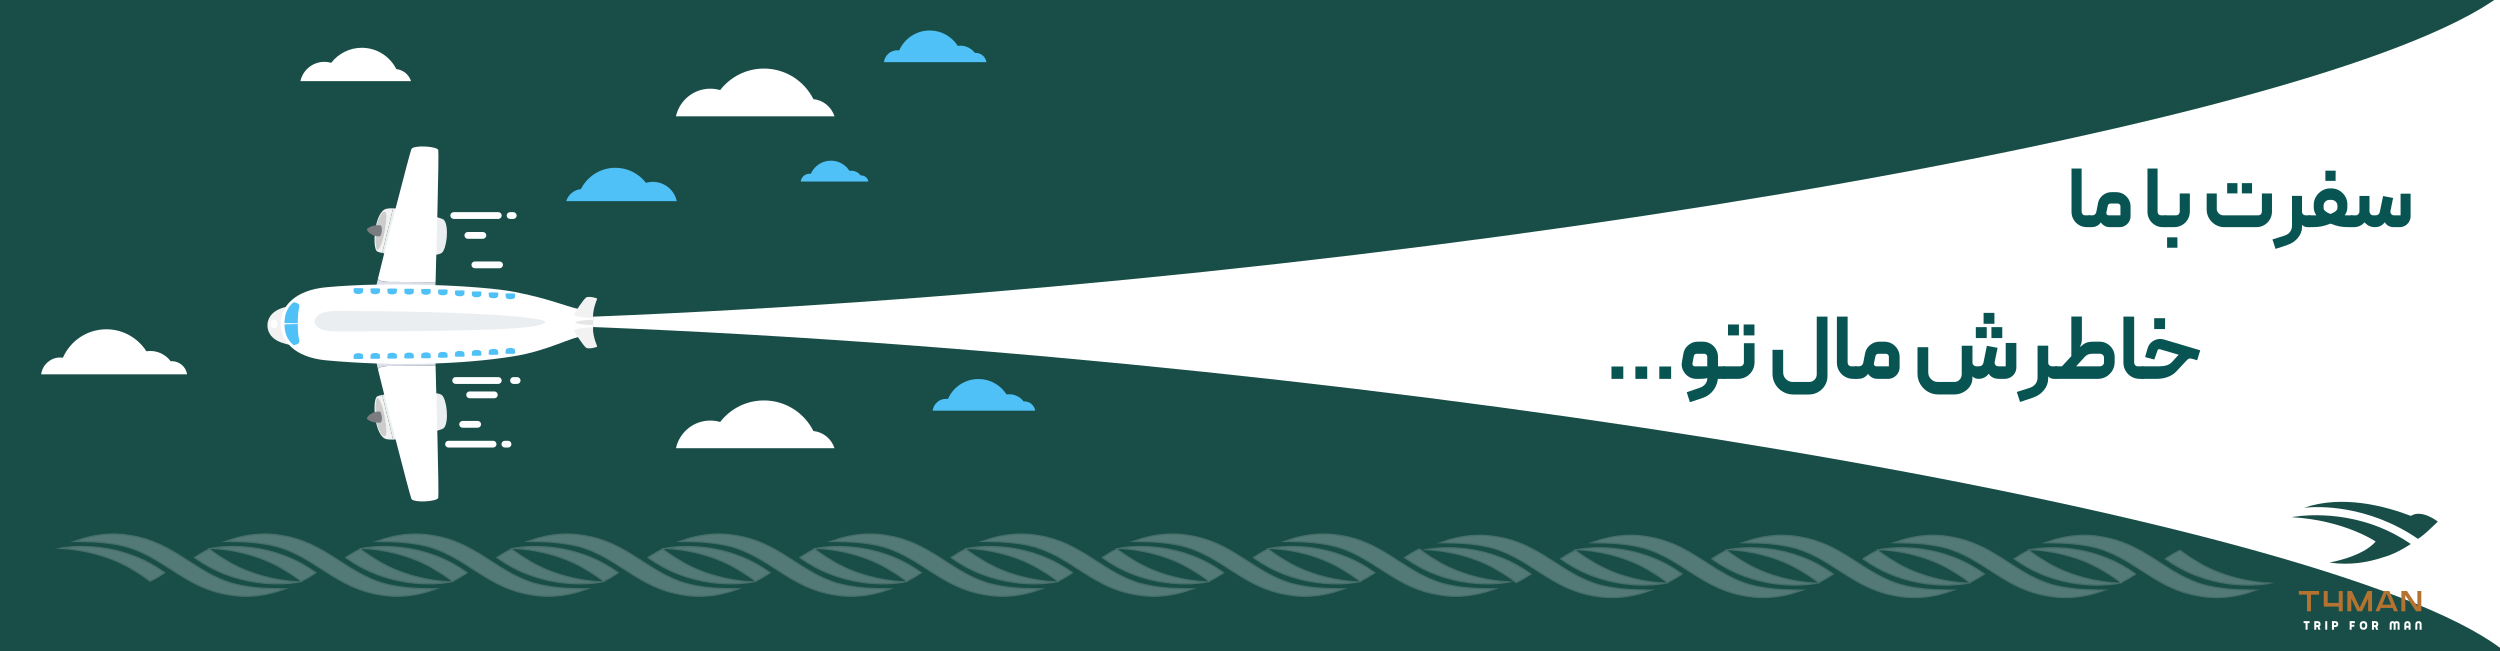 <?xml version="1.0" encoding="utf-8"?>
<!-- Generator: Adobe Illustrator 24.3.0, SVG Export Plug-In . SVG Version: 6.00 Build 0)  -->
<svg version="1.1" id="Layer_1" xmlns="http://www.w3.org/2000/svg" xmlns:xlink="http://www.w3.org/1999/xlink" x="0px" y="0px"
	 viewBox="0 0 1920 500" style="enable-background:new 0 0 1920 500;" xml:space="preserve">
<rect x="0" y="0" width="1920" height="500" fill="#333333" stroke="none"/>
<style type="text/css">
	.st0{fill:#194E48;}
	.st1{fill:none;}
	.st2{fill:#F2F2F2;}
	.st3{fill:#EBEEF0;}
	.st4{fill:#CCCCCC;}
	.st5{fill:#7B7C80;}
	.st6{fill:#FFFFFF;}
	.st7{fill:#DCDEE8;}
	.st8{fill:#4FC1F7;}
	.st9{fill:#E6E6E6;}
	.st10{fill:#085453;}
	.st11{fill:#B47331;}
	.st12{opacity:0.25;}
	.st13{fill:#FFFFFF;stroke:#CFCFCF;stroke-miterlimit:10;}
</style>
<rect x="-0.67" y="0" class="st0" width="1920" height="500"/>
<rect x="163.27" y="-92.03" class="st1" width="678.43" height="678.43"/>
<g>
	<g>
		<path class="st2" d="M218.27,236.06c2.8-0.89,6.13-1.49,10.1-1.63c0.07,0.02,0.13-0.04,0.2,0c0.96-0.05,1.95,0.01,2.99,0
			c0.54,0.69,0.62,8.09,0.14,15.48c0.48,7.39,0.4,14.79-0.14,15.48c-1.04-0.01-2.03,0.05-2.99,0c-0.06,0.04-0.13-0.02-0.2,0
			c-3.97-0.14-7.31-0.73-10.1-1.63c-11.2-3.13-12.87-10-12.87-13.86C205.4,246.06,207.08,239.18,218.27,236.06z"/>
		<g>
			<g>
				<g>
					<path class="st3" d="M301.88,159.98c10.21,0.34,27.96,4.78,35.48,7.31c1.94,0.65,3.21,1.18,3.48,1.48
						c4.34,4.73,2.23,22.49-1.56,25.46c-0.53,0.42-1.42,0.77-2.59,1.06c-8.71,2.17-33.09,1.03-43.15-1L301.88,159.98z"/>
					<path class="st2" d="M296.66,160.35c1.31-0.34,3.11-0.44,5.23-0.37l-8.33,34.31c-2.14-0.43-3.64-0.9-4.19-1.39
						C285.86,189.81,287.4,162.74,296.66,160.35z"/>
				</g>
				<path class="st4" d="M295.85,162.69c-2.14-1.02-5.75,3.99-6.8,13.14c-1.06,9.15-0.41,15.6,0.76,16.07
					c1.17,0.47,3.87-4.99,5.51-13.61C296.96,169.67,297.19,163.34,295.85,162.69z"/>
				<path class="st5" d="M292.08,173.03c2.1,0.27,1.23,8.55-0.64,8.55c-6.67-0.09-9.69-4.43-9.69-5.35
					C281.76,175.31,286.54,172.31,292.08,173.03z"/>
			</g>
			<g>
				<path class="st6" d="M290.24,214.1c5.31-22.19,24.42-96.67,25.71-99.59c1.48-3.32,19.9-2.22,20.64,0.74
					c0.67,2.68-1.64,86.16-2.08,101.46c-4.08-0.02-33.96-0.21-35.75-0.21C296.99,216.51,291.68,216.36,290.24,214.1z"/>
				<path class="st7" d="M290.24,214.1c1.45,2.25,6.75,2.4,8.53,2.4s31.67,0.18,35.75,0.21c-0.04,1.55-0.07,2.4-0.07,2.4
					s-45.54,5.71-45.54,0.91C289.01,219.32,289.49,217.23,290.24,214.1z"/>
			</g>
		</g>
		<g>
			<g>
				<g>
					<path class="st3" d="M301.88,337.61c10.21-0.34,27.96-4.78,35.48-7.31c1.94-0.66,3.21-1.18,3.48-1.48
						c4.34-4.73,2.23-22.49-1.56-25.46c-0.53-0.42-1.42-0.77-2.59-1.06c-8.71-2.17-33.09-1.03-43.15,1L301.88,337.61z"/>
					<path class="st2" d="M296.66,337.23c1.31,0.34,3.11,0.45,5.23,0.37l-8.33-34.31c-2.14,0.43-3.64,0.9-4.19,1.39
						C285.86,307.78,287.4,334.85,296.66,337.23z"/>
				</g>
				<path class="st4" d="M295.85,334.89c-2.14,1.02-5.75-3.99-6.8-13.14c-1.06-9.15-0.41-15.6,0.76-16.07s3.87,4.99,5.51,13.61
					C296.96,327.91,297.19,334.25,295.85,334.89z"/>
				<path class="st5" d="M292.08,324.56c2.1-0.27,1.23-8.55-0.64-8.55c-6.67,0.09-9.69,4.43-9.69,5.35
					C281.76,322.27,286.54,325.28,292.08,324.56z"/>
			</g>
			<g>
				<path class="st6" d="M290.24,283.48c5.31,22.19,24.42,96.67,25.71,99.59c1.48,3.32,19.9,2.22,20.64-0.74
					c0.67-2.68-1.64-86.16-2.08-101.46c-4.08,0.02-33.96,0.21-35.75,0.21C296.99,281.08,291.68,281.23,290.24,283.48z"/>
				<path class="st7" d="M290.24,283.48c1.45-2.25,6.75-2.4,8.53-2.4s31.67-0.18,35.75-0.21c-0.04-1.55-0.07-2.4-0.07-2.4
					s-45.54-5.71-45.54-0.91C289.01,278.27,289.49,280.36,290.24,283.48z"/>
			</g>
		</g>
		<path class="st6" d="M250.46,220.62c50.12-4.69,120.48-1.06,144.06,3.44c30.8,5.87,42.28,12.68,57.07,14.71
			c2.23,0.31,3.9,2.19,3.9,4.44v9.39c0,2.23-1.64,4.1-3.84,4.43c-14.78,2.22-29.81,12.13-57.13,16.58
			c-39.88,6.49-93.94,7.81-144.06,3.12c-24.46-2.29-34.96-15.14-34.88-28.05C215.5,235.76,226,222.91,250.46,220.62z"/>
		<g>
			<path class="st8" d="M277.58,221.3h-4.74c-0.77,0-1.39,0.29-1.36,0.63l0.23,2.38c0.08,0.84,1.63,1.5,3.51,1.5l0,0
				c1.88,0,3.43-0.67,3.51-1.51l0.21-2.38C278.97,221.59,278.35,221.3,277.58,221.3z"/>
			<path class="st8" d="M290.56,221.45h-4.74c-0.77,0-1.39,0.29-1.36,0.63l0.23,2.38c0.08,0.84,1.63,1.5,3.51,1.5l0,0
				c1.88,0,3.43-0.67,3.51-1.51l0.21-2.38C291.95,221.74,291.33,221.45,290.56,221.45z"/>
			<path class="st8" d="M303.54,221.6h-4.74c-0.77,0-1.39,0.29-1.36,0.63l0.23,2.38c0.08,0.84,1.63,1.5,3.51,1.5l0,0
				c1.88,0,3.43-0.67,3.51-1.51l0.21-2.38C304.93,221.89,304.31,221.6,303.54,221.6z"/>
			<path class="st8" d="M316.52,221.75h-4.74c-0.77,0-1.39,0.29-1.36,0.63l0.23,2.38c0.08,0.84,1.63,1.5,3.51,1.5l0,0
				c1.88,0,3.43-0.67,3.51-1.51l0.21-2.38C317.91,222.03,317.3,221.75,316.52,221.75z"/>
			<path class="st8" d="M329.51,221.9h-4.74c-0.77,0-1.39,0.29-1.36,0.63l0.23,2.38c0.08,0.84,1.63,1.5,3.51,1.5l0,0
				c1.88,0,3.43-0.67,3.51-1.51l0.21-2.38C330.9,222.18,330.28,221.9,329.51,221.9z"/>
			<path class="st8" d="M342.48,222.29h-4.74c-0.77,0-1.39,0.29-1.36,0.63l0.23,2.38c0.08,0.84,1.63,1.5,3.51,1.5l0,0
				c1.88,0,3.43-0.67,3.51-1.51l0.21-2.38C343.87,222.58,343.25,222.29,342.48,222.29z"/>
			<path class="st8" d="M355.44,223.05h-4.74c-0.77,0-1.39,0.29-1.36,0.63l0.23,2.38c0.08,0.84,1.63,1.5,3.51,1.5l0,0
				c1.88,0,3.43-0.67,3.51-1.51l0.21-2.38C356.83,223.33,356.21,223.05,355.44,223.05z"/>
			<path class="st8" d="M368.4,223.8h-4.74c-0.77,0-1.39,0.29-1.36,0.63l0.23,2.38c0.08,0.84,1.63,1.5,3.51,1.5l0,0
				c1.88,0,3.43-0.67,3.51-1.51l0.21-2.38C369.79,224.09,369.17,223.8,368.4,223.8z"/>
			<path class="st8" d="M381.36,224.56h-4.74c-0.77,0-1.39,0.29-1.36,0.63l0.23,2.38c0.08,0.84,1.63,1.5,3.51,1.5l0,0
				c1.88,0,3.43-0.67,3.51-1.51l0.21-2.38C382.75,224.85,382.14,224.56,381.36,224.56z"/>
			<path class="st8" d="M394.33,225.31h-4.74c-0.77,0-1.39,0.29-1.36,0.63l0.23,2.38c0.08,0.84,1.63,1.5,3.51,1.5l0,0
				c1.88,0,3.43-0.67,3.51-1.51l0.21-2.38C395.71,225.6,395.1,225.31,394.33,225.31z"/>
		</g>
		<g>
			<path class="st8" d="M277.58,275.73h-4.74c-0.77,0-1.39-0.29-1.36-0.63l0.23-2.38c0.08-0.84,1.63-1.5,3.51-1.5l0,0
				c1.88,0,3.43,0.67,3.51,1.51l0.21,2.38C278.97,275.44,278.35,275.73,277.58,275.73z"/>
			<path class="st8" d="M290.56,275.58h-4.74c-0.77,0-1.39-0.29-1.36-0.63l0.23-2.38c0.08-0.84,1.63-1.5,3.51-1.5l0,0
				c1.88,0,3.43,0.67,3.51,1.51l0.21,2.38C291.95,275.29,291.33,275.58,290.56,275.58z"/>
			<path class="st8" d="M303.54,275.43h-4.74c-0.77,0-1.39-0.29-1.36-0.63l0.23-2.38c0.08-0.84,1.63-1.5,3.51-1.5l0,0
				c1.88,0,3.43,0.67,3.51,1.51l0.21,2.38C304.93,275.14,304.31,275.43,303.54,275.43z"/>
			<path class="st8" d="M316.52,275.28h-4.74c-0.77,0-1.39-0.29-1.36-0.63l0.23-2.38c0.08-0.84,1.63-1.5,3.51-1.5l0,0
				c1.88,0,3.43,0.67,3.51,1.51l0.21,2.38C317.91,275,317.3,275.28,316.52,275.28z"/>
			<path class="st8" d="M329.51,275.14h-4.74c-0.77,0-1.39-0.29-1.36-0.63l0.23-2.38c0.08-0.84,1.63-1.5,3.51-1.5l0,0
				c1.88,0,3.43,0.67,3.51,1.51l0.21,2.38C330.9,274.85,330.28,275.14,329.51,275.14z"/>
			<path class="st8" d="M342.48,274.74h-4.74c-0.77,0-1.39-0.29-1.36-0.63l0.23-2.38c0.08-0.84,1.63-1.5,3.51-1.5l0,0
				c1.88,0,3.43,0.67,3.51,1.51l0.21,2.38C343.87,274.46,343.25,274.74,342.48,274.74z"/>
			<path class="st8" d="M355.44,273.99h-4.74c-0.77,0-1.39-0.29-1.36-0.63l0.23-2.38c0.08-0.84,1.63-1.5,3.51-1.5l0,0
				c1.88,0,3.43,0.67,3.51,1.51l0.21,2.38C356.83,273.7,356.21,273.99,355.44,273.99z"/>
			<path class="st8" d="M368.4,273.23h-4.74c-0.77,0-1.39-0.29-1.36-0.63l0.23-2.38c0.08-0.84,1.63-1.5,3.51-1.5l0,0
				c1.88,0,3.43,0.67,3.51,1.51l0.21,2.38C369.79,272.94,369.17,273.23,368.4,273.23z"/>
			<path class="st8" d="M381.36,272.47h-4.74c-0.77,0-1.39-0.29-1.36-0.63l0.23-2.38c0.08-0.84,1.63-1.5,3.51-1.5l0,0
				c1.88,0,3.43,0.67,3.51,1.51l0.21,2.38C382.75,272.19,382.14,272.47,381.36,272.47z"/>
			<path class="st8" d="M394.33,271.72h-4.74c-0.77,0-1.39-0.29-1.36-0.63l0.23-2.38c0.08-0.84,1.63-1.5,3.51-1.5l0,0
				c1.88,0,3.43,0.67,3.51,1.51l0.21,2.38C395.71,271.43,395.1,271.72,394.33,271.72z"/>
		</g>
		<path class="st3" d="M418.7,247.21c0-3.53-56.44-8.41-161.46-8.41c-20.35,0-21.44,15.74-0.27,15.74
			C360.09,254.54,418.7,253.18,418.7,247.21z"/>
		<ellipse class="st6" cx="210.46" cy="248.97" rx="2.68" ry="3.29"/>
		<g>
			<path class="st8" d="M218.51,248.1l10.2,0.2c0-3.73,0.12-9.05,1.15-12.37c0.39-1.25-0.26-2.58-1.5-3l-2.59-0.9
				C225.77,232.02,218.51,236.04,218.51,248.1z"/>
			<path class="st8" d="M218.51,249.08l10.2-0.2c0,3.73,0.12,9.05,1.15,12.37c0.39,1.25-0.26,2.58-1.5,3l-2.59,0.9
				C225.77,265.16,218.51,261.14,218.51,249.08z"/>
		</g>
	</g>
	<path class="st9" d="M456.37,247.76c0-2.43-2-2.14-3.57-2.14s-11.01,1-11.01,2s8.15,2,11.01,2
		C455.65,249.62,456.37,248.97,456.37,247.76z"/>
	<g>
		<path class="st2" d="M455.4,243.45c0-6.49,2.95-13.19,3.24-13.91c0.29-0.72-6.36-2.19-8.31-1.18c-1.95,1.01-9.3,12.25-9.58,13.47
			C440.46,243.07,455.4,245.18,455.4,243.45z"/>
		<path class="st2" d="M455.4,252.1c0,6.48,2.95,13.19,3.24,13.91c0.29,0.72-6.36,2.19-8.31,1.18s-9.3-12.25-9.58-13.47
			C440.46,252.49,455.4,250.37,455.4,252.1z"/>
	</g>
</g>
<path class="st6" d="M455.49,243.2v2.4v4.01v1.55C1071.34,275.41,1783.68,396.1,1920,497.52v-247.9v-4.01V-3.16
	C1783.68,98.27,1071.34,218.95,455.49,243.2z"/>
<path class="st6" d="M624.68,76.13c-6.97-13.91-21.36-23.47-37.98-23.47c-13.69,0-25.85,6.48-33.62,16.53
	c-2.4-0.7-4.93-1.08-7.56-1.08c-12.93,0-23.73,9.08-26.38,21.22h25.49h27.28h32.58h24.28h12.12
	C638.63,82.23,632.32,76.92,624.68,76.13z"/>
<path class="st6" d="M624.68,331.01c-6.97-13.91-21.36-23.47-37.98-23.47c-13.69,0-25.85,6.48-33.62,16.53
	c-2.4-0.7-4.93-1.08-7.56-1.08c-12.93,0-23.73,9.08-26.38,21.22h25.49h27.28h32.58h24.28h12.12
	C638.63,337.11,632.32,331.8,624.68,331.01z"/>
<path class="st6" d="M304.36,53.08c-4.87-9.71-14.9-16.38-26.5-16.38c-9.55,0-18.04,4.52-23.46,11.54
	c-1.67-0.49-3.44-0.75-5.27-0.75c-9.02,0-16.56,6.34-18.41,14.8h17.79h19.03h22.73h16.94h8.46
	C314.09,57.34,309.69,53.64,304.36,53.08z"/>
<path class="st8" d="M446.13,145.24c4.87-9.71,14.9-16.38,26.5-16.38c9.55,0,18.04,4.52,23.46,11.54c1.67-0.49,3.44-0.75,5.27-0.75
	c9.02,0,16.56,6.34,18.41,14.8h-17.79h-19.03h-22.73h-16.94h-8.46C436.4,149.49,440.8,145.79,446.13,145.24z"/>
<g>
	<path class="st6" d="M131.92,277.38c-0.28,0-0.56,0.02-0.84,0.04c-3.61-4.79-9.34-7.89-15.8-7.89c-0.98,0-1.95,0.07-2.89,0.21
		c-6.47-10.13-17.79-16.85-30.7-16.85c-14.92,0-27.75,8.98-33.37,21.83c-0.68-0.1-1.37-0.16-2.08-0.16
		c-7.54,0-13.74,5.66-14.62,12.95H143.7C142.84,281.79,137.9,277.38,131.92,277.38z"/>
</g>
<g>
	<path class="st8" d="M749.31,40.61c-0.2,0-0.39,0.02-0.59,0.03c-2.54-3.37-6.56-5.54-11.1-5.54c-0.69,0-1.37,0.05-2.03,0.15
		c-4.54-7.11-12.5-11.84-21.57-11.84c-10.49,0-19.49,6.31-23.44,15.34c-0.48-0.07-0.96-0.12-1.46-0.12c-5.29,0-9.65,3.97-10.27,9.1
		h78.74C756.98,43.7,753.51,40.61,749.31,40.61z"/>
</g>
<g>
	<path class="st8" d="M786.75,308.28c-0.2,0-0.39,0.02-0.59,0.03c-2.54-3.36-6.56-5.54-11.1-5.54c-0.69,0-1.37,0.05-2.03,0.15
		c-4.54-7.11-12.5-11.84-21.57-11.84c-10.49,0-19.49,6.31-23.44,15.34c-0.48-0.07-0.96-0.12-1.46-0.12c-5.29,0-9.65,3.97-10.27,9.1
		h78.74C794.43,311.37,790.96,308.28,786.75,308.28z"/>
</g>
<g>
	<path class="st8" d="M661.44,134.74c-0.13,0-0.26,0.01-0.39,0.02c-1.67-2.22-4.33-3.66-7.33-3.66c-0.46,0-0.9,0.03-1.34,0.1
		c-3-4.69-8.25-7.81-14.23-7.81c-6.92,0-12.86,4.17-15.47,10.12c-0.32-0.04-0.64-0.08-0.96-0.08c-3.49,0-6.37,2.62-6.78,6.01h51.96
		C666.5,136.79,664.21,134.74,661.44,134.74z"/>
</g>
<g>
	<path class="st6" d="M382.7,294.84h-32.76c-1.44,0-2.61-1.18-2.61-2.61l0,0c0-1.44,1.18-2.61,2.61-2.61h32.76
		c1.44,0,2.61,1.18,2.61,2.61l0,0C385.31,293.67,384.14,294.84,382.7,294.84z"/>
	<path class="st6" d="M397.16,294.84h-2.79c-1.44,0-2.61-1.18-2.61-2.61l0,0c0-1.44,1.18-2.61,2.61-2.61h2.79
		c1.44,0,2.61,1.18,2.61,2.61l0,0C399.77,293.67,398.6,294.84,397.16,294.84z"/>
</g>
<g>
	<path class="st6" d="M379.67,305.85h-19c-1.44,0-2.61-1.18-2.61-2.61l0,0c0-1.44,1.18-2.61,2.61-2.61h19
		c1.44,0,2.61,1.18,2.61,2.61l0,0C382.28,304.68,381.11,305.85,379.67,305.85z"/>
	<path class="st6" d="M366.86,328.49h-11.57c-1.44,0-2.61-1.18-2.61-2.61l0,0c0-1.44,1.18-2.61,2.61-2.61h11.57
		c1.44,0,2.61,1.18,2.61,2.61l0,0C369.47,327.31,368.29,328.49,366.86,328.49z"/>
	<path class="st6" d="M378.7,343.73h-34.23c-1.44,0-2.61-1.18-2.61-2.61l0,0c0-1.44,1.18-2.61,2.61-2.61h34.23
		c1.44,0,2.61,1.18,2.61,2.61l0,0C381.31,342.56,380.13,343.73,378.7,343.73z"/>
	<path class="st6" d="M390.17,343.73h-2.43c-1.44,0-2.61-1.18-2.61-2.61l0,0c0-1.44,1.18-2.61,2.61-2.61h2.43
		c1.44,0,2.61,1.18,2.61,2.61l0,0C392.78,342.56,391.61,343.73,390.17,343.73z"/>
</g>
<g>
	<path class="st6" d="M383.68,200.8h-19c-1.44,0-2.61,1.18-2.61,2.61l0,0c0,1.44,1.18,2.61,2.61,2.61h19c1.44,0,2.61-1.18,2.61-2.61
		l0,0C386.29,201.97,385.11,200.8,383.68,200.8z"/>
	<path class="st6" d="M370.86,178.17h-11.57c-1.44,0-2.61,1.18-2.61,2.61l0,0c0,1.44,1.18,2.61,2.61,2.61h11.57
		c1.44,0,2.61-1.18,2.61-2.61l0,0C373.47,179.34,372.3,178.17,370.86,178.17z"/>
	<path class="st6" d="M382.7,162.92h-34.23c-1.44,0-2.61,1.18-2.61,2.61l0,0c0,1.44,1.18,2.61,2.61,2.61h34.23
		c1.44,0,2.61-1.18,2.61-2.61l0,0C385.31,164.1,384.14,162.92,382.7,162.92z"/>
	<path class="st6" d="M394.18,162.92h-2.43c-1.44,0-2.61,1.18-2.61,2.61l0,0c0,1.44,1.18,2.61,2.61,2.61h2.43
		c1.44,0,2.61-1.18,2.61-2.61l0,0C396.79,164.1,395.61,162.92,394.18,162.92z"/>
</g>
<g>
	<g>
		<path class="st10" d="M1596.76,172.88c-1.81-1.04-3.23-2.47-4.27-4.27s-1.57-3.77-1.57-5.91v-33.28h7.77v33.08
			c0,0.83,0.25,1.51,0.75,2.06c0.5,0.54,1.16,0.82,1.99,0.82h3.26c0.26,0,0.48,0.1,0.65,0.29s0.26,0.42,0.26,0.69v7.18
			c0,0.61-0.3,0.91-0.91,0.91h-2.02C1600.53,174.45,1598.56,173.93,1596.76,172.88z"/>
		<path class="st10" d="M1604.06,174.19c-0.2-0.17-0.29-0.39-0.29-0.65v-7.24c0-0.61,0.3-0.91,0.91-0.91h2.09
			c0.83,0,1.52-0.23,2.09-0.69s0.94-1.1,1.11-1.92l1.31-6.72c0.43-2.44,1.64-4.46,3.62-6.07s4.21-2.41,6.69-2.41h3.65
			c2,0,3.84,0.49,5.51,1.47s3.01,2.31,4.01,3.98c1,1.68,1.5,3.51,1.5,5.51v7.57c0,1.48-0.38,2.86-1.14,4.14s-1.78,2.31-3.07,3.07
			c-1.28,0.76-2.67,1.14-4.14,1.14h-7.5c-2.96,0-5.29-1.22-6.98-3.65c-1.7,2.44-4.11,3.65-7.24,3.65h-1.5
			C1604.47,174.45,1604.26,174.36,1604.06,174.19z M1628.5,165.38v-6.92c0-0.61-0.21-1.12-0.62-1.53s-0.92-0.62-1.53-0.62h-5.48
			c-0.52,0-0.98,0.16-1.37,0.49s-0.63,0.75-0.72,1.27l-1.11,5.29c-0.09,0.52,0.04,0.99,0.39,1.4c0.35,0.41,0.8,0.62,1.37,0.62
			H1628.5z"/>
		<path class="st10" d="M1655.09,172.88c-1.81-1.04-3.23-2.47-4.27-4.27s-1.57-3.77-1.57-5.91v-33.28h7.77v33.08
			c0,0.83,0.25,1.51,0.75,2.06c0.5,0.54,1.16,0.82,1.99,0.82h3.26c0.26,0,0.48,0.1,0.65,0.29s0.26,0.42,0.26,0.69v7.18
			c0,0.61-0.3,0.91-0.91,0.91H1661C1658.86,174.45,1656.9,173.93,1655.09,172.88z"/>
		<path class="st10" d="M1662.37,174.16c-0.17-0.2-0.26-0.4-0.26-0.62v-7.18c0-0.26,0.09-0.49,0.26-0.69s0.39-0.29,0.65-0.29h8.22
			c0.83,0,1.5-0.27,2.02-0.82c0.52-0.54,0.78-1.23,0.78-2.06v-13.9h7.77v13.77c0,2.22-0.53,4.25-1.6,6.1s-2.52,3.31-4.37,4.37
			c-1.85,1.07-3.86,1.6-6.04,1.6h-6.79C1662.76,174.45,1662.54,174.35,1662.37,174.16z M1664.32,182.28h7.9l0.07,7.96h-7.96v-7.96
			H1664.32z"/>
		<path class="st10" d="M1701.48,172.62c-2.07-1.22-3.71-2.86-4.93-4.93c-1.22-2.07-1.83-4.34-1.83-6.82V148.6h7.76v11.75
			c0,1.35,0.5,2.52,1.5,3.52s2.17,1.5,3.52,1.5h26.82c0.83,0,1.5-0.27,2.02-0.82c0.52-0.54,0.78-1.21,0.78-1.99V148.6h7.76v13.83
			c0,2.18-0.53,4.19-1.6,6.04c-1.07,1.85-2.51,3.31-4.34,4.37c-1.83,1.07-3.83,1.6-6,1.6h-24.73
			C1705.8,174.45,1703.55,173.84,1701.48,172.62z M1710.46,140.65h7.9v7.9h-7.9V140.65z M1721.75,140.65h7.83v7.9h-7.83V140.65z"/>
		<path class="st10" d="M1745.24,183.91l9.59-3.07c1.65-0.57,2.97-1.5,3.95-2.81s1.47-2.87,1.47-4.7v-22.9h7.7v12.46
			c0,0.7,0.28,1.28,0.85,1.76c0.56,0.48,1.22,0.72,1.96,0.72h2.81c0.35,0,0.59,0.07,0.72,0.2c0.13,0.13,0.2,0.35,0.2,0.65v7.31
			c0,0.61-0.3,0.91-0.91,0.91h-1.57c-0.74,0-1.48-0.15-2.22-0.46c-0.74-0.3-1.35-0.76-1.83-1.37v1.44c0,3.17-1.03,6.02-3.1,8.55
			c-2.07,2.52-4.69,4.33-7.86,5.42l-9.4,3.13L1745.24,183.91z"/>
		<path class="st10" d="M1772.9,174.16c-0.17-0.2-0.26-0.4-0.26-0.62v-7.18c0-0.26,0.09-0.49,0.26-0.69s0.39-0.29,0.65-0.29h3.92
			c0.17,0,0.42,0.01,0.75,0.03s0.55,0.01,0.68-0.03c-1.3-2-1.96-4.02-1.96-6.07v-1.96c0-2.26,0.58-4.36,1.73-6.3s2.7-3.48,4.63-4.63
			c1.94-1.15,3.97-1.73,6.1-1.73h1.11c2.22,0,4.26,0.55,6.13,1.66s3.36,2.6,4.47,4.47s1.66,3.92,1.66,6.13v2.35
			c0,2.09-0.67,4.11-2.02,6.07c0.17,0.04,0.42,0.06,0.75,0.03c0.33-0.02,0.58-0.03,0.75-0.03h3.92c0.26,0,0.48,0.1,0.65,0.29
			c0.17,0.2,0.26,0.42,0.26,0.69v7.18c0,0.22-0.1,0.42-0.29,0.62c-0.2,0.2-0.4,0.29-0.62,0.29h-3c-2.39,0-4.58-0.2-6.56-0.59
			c-1.98-0.39-4.25-1.09-6.82-2.09c-2.57,1-4.83,1.7-6.79,2.09c-1.96,0.39-4.13,0.59-6.53,0.59h-2.94
			C1773.29,174.45,1773.08,174.35,1772.9,174.16z M1793.69,162.25c0.98-0.78,1.47-1.59,1.47-2.41v-1.83c0-1.26-0.46-2.33-1.37-3.2
			s-2.02-1.31-3.33-1.31h-1.37c-1.26,0-2.34,0.44-3.23,1.31s-1.34,1.94-1.34,3.2v1.83c0,0.83,0.48,1.63,1.44,2.41
			s2.24,1.48,3.85,2.09C1791.41,163.73,1792.71,163.03,1793.69,162.25z M1785.89,131.06h7.9l-0.07,7.83h-7.83L1785.89,131.06
			L1785.89,131.06z"/>
		<path class="st10" d="M1805.53,174.16c-0.17-0.2-0.26-0.4-0.26-0.62v-7.18c0-0.26,0.1-0.49,0.29-0.69c0.2-0.2,0.4-0.29,0.62-0.29
			h3.07c0.78,0,1.45-0.29,1.99-0.88s0.82-1.29,0.82-2.12V150.5h7.7v11.88c0,0.78,0.28,1.48,0.85,2.09c0.56,0.61,1.24,0.91,2.02,0.91
			h1.83c0.91,0,1.65-0.25,2.22-0.75s0.91-1.14,1.04-1.92l2.48-12.14l7.7,1.44l-2.02,10.05c-0.04,0.13-0.07,0.3-0.07,0.52
			c0,0.74,0.26,1.39,0.78,1.96s1.15,0.85,1.89,0.85h5.16v-16.64h7.7v17.36c0,1.48-0.38,2.86-1.14,4.14s-1.78,2.31-3.07,3.07
			c-1.28,0.76-2.67,1.14-4.14,1.14h-4.44c-1.57,0-2.92-0.29-4.05-0.88s-2.13-1.55-3-2.9c-1.87,2.52-4.37,3.78-7.5,3.78
			c-3.26,0-5.94-1.24-8.03-3.72c-2.22,2.48-4.94,3.72-8.16,3.72h-1.63C1805.92,174.45,1805.7,174.35,1805.53,174.16z"/>
	</g>
</g>
<g>
	<g>
		<path class="st10" d="M1237.61,290.97v-9.5h9.08v9.5H1237.61z"/>
		<path class="st10" d="M1255.98,290.97v-9.5h9.08v9.5H1255.98z"/>
		<path class="st10" d="M1274.35,290.97v-9.5h9.08v9.5H1274.35z"/>
		<path class="st10" d="M1305.41,290.97h-2.7c-2.03,0-3.91-0.52-5.62-1.56s-3.06-2.42-4.06-4.13c-0.99-1.71-1.49-3.56-1.49-5.55
			c0-0.65,0.07-1.32,0.21-2.01l1.11-6.24c0.46-2.59,1.74-4.75,3.85-6.48c2.1-1.73,4.47-2.6,7.11-2.6h3.95
			c2.12,0,4.08,0.52,5.86,1.56s3.19,2.46,4.23,4.26c1.04,1.8,1.56,3.74,1.56,5.82v15.04c0,3.74-1.06,7.13-3.19,10.16
			c-2.13,3.03-4.95,5.14-8.46,6.34l-9.92,3.33l-2.43-7.7l9.98-3.4c1.8-0.6,3.21-1.55,4.23-2.84s1.53-2.61,1.53-3.95v-0.76
			C1310.2,290.74,1308.28,290.97,1305.41,290.97z M1310.51,272.39c-0.44-0.46-0.98-0.69-1.63-0.69h-5.89
			c-1.16,0-1.87,0.62-2.15,1.87l-1.04,5.62c-0.09,0.51,0.04,0.99,0.38,1.46s0.82,0.69,1.42,0.69h9.57v-7.28
			C1311.17,273.41,1310.95,272.85,1310.51,272.39z M1325.17,282.31v7.7c0,0.65-0.32,0.97-0.97,0.97h-6.03l0.07-9.64h5.96
			C1324.85,281.34,1325.17,281.66,1325.17,282.31z"/>
		<path class="st10" d="M1323.51,290.66c-0.18-0.21-0.28-0.43-0.28-0.66v-7.56c0-0.28,0.09-0.53,0.28-0.76
			c0.19-0.23,0.42-0.35,0.69-0.35h12.06c0.88,0,1.61-0.29,2.18-0.87c0.58-0.58,0.87-1.3,0.87-2.18v-14.7h8.18v14.63
			c0,2.36-0.57,4.51-1.7,6.45s-2.67,3.48-4.61,4.61s-4.07,1.7-6.38,1.7h-10.61C1323.92,290.97,1323.69,290.87,1323.51,290.66z
			 M1327.11,249.17h8.39v8.39h-8.39V249.17z M1339.11,249.17h8.32v8.39h-8.32V249.17z"/>
		<path class="st10" d="M1369.23,300.85c-2.43-1.41-4.36-3.33-5.79-5.75c-1.43-2.43-2.15-5.07-2.15-7.94v-18.51h8.18v17.33
			c0,2.04,0.72,3.77,2.15,5.2c1.43,1.43,3.17,2.15,5.2,2.15h12.62c1.62,0,2.99-0.57,4.12-1.7s1.7-2.53,1.7-4.19v-44.3h8.25v45.69
			c0,2.59-0.64,4.96-1.91,7.11s-2.99,3.86-5.17,5.13c-2.17,1.27-4.55,1.91-7.14,1.91h-12.13
			C1374.3,302.97,1371.66,302.26,1369.23,300.85z"/>
		<path class="st10" d="M1416.93,289.31c-1.92-1.11-3.43-2.62-4.54-4.54s-1.66-4.01-1.66-6.27v-35.36h8.25v35.15
			c0,0.88,0.27,1.61,0.8,2.18c0.53,0.58,1.24,0.87,2.11,0.87h3.47c0.28,0,0.51,0.1,0.69,0.31c0.18,0.21,0.28,0.45,0.28,0.73V290
			c0,0.65-0.32,0.97-0.97,0.97h-2.15C1420.94,290.97,1418.85,290.42,1416.93,289.31z"/>
		<path class="st10" d="M1424.7,290.7c-0.21-0.18-0.31-0.42-0.31-0.69v-7.7c0-0.65,0.32-0.97,0.97-0.97h2.22
			c0.88,0,1.62-0.24,2.22-0.73c0.6-0.49,0.99-1.17,1.18-2.04l1.39-7.14c0.46-2.59,1.74-4.74,3.85-6.45c2.1-1.71,4.47-2.57,7.11-2.57
			h3.88c2.13,0,4.08,0.52,5.86,1.56s3.2,2.45,4.26,4.23s1.59,3.73,1.59,5.86v8.04c0,1.57-0.41,3.04-1.21,4.4s-1.9,2.45-3.26,3.26
			s-2.83,1.21-4.4,1.21h-7.97c-3.14,0-5.62-1.29-7.42-3.88c-1.8,2.59-4.37,3.88-7.7,3.88h-1.59
			C1425.12,290.97,1424.9,290.88,1424.7,290.7z M1450.66,281.34v-7.35c0-0.65-0.22-1.19-0.66-1.63c-0.44-0.44-0.98-0.66-1.63-0.66
			h-5.82c-0.55,0-1.04,0.17-1.46,0.52s-0.67,0.8-0.76,1.35l-1.18,5.62c-0.09,0.55,0.05,1.05,0.42,1.49s0.85,0.66,1.46,0.66
			L1450.66,281.34L1450.66,281.34z"/>
		<path class="st10" d="M1480.61,300.82c-2.45-1.43-4.39-3.36-5.82-5.79c-1.43-2.43-2.15-5.05-2.15-7.87v-20.52h8.25v19.34
			c0,2.04,0.72,3.77,2.15,5.2c1.43,1.43,3.14,2.15,5.13,2.15h12.76c1.66,0,3.03-0.59,4.09-1.77c1.06-1.18,1.59-2.62,1.59-4.33v-21.7
			h8.25v12.96c0,0.79,0.3,1.46,0.9,2.01c0.6,0.55,1.32,0.83,2.15,0.83h1.94c0.92,0,1.69-0.25,2.29-0.76s0.99-1.2,1.18-2.08
			l2.57-12.9l8.25,1.53l-2.22,10.88c-0.05,0.14-0.07,0.32-0.07,0.55c0,0.79,0.28,1.45,0.83,1.98c0.55,0.53,1.27,0.8,2.15,0.8h5.55
			v-17.96h8.18v18.79c0,1.57-0.4,3.04-1.21,4.4c-0.81,1.36-1.9,2.44-3.26,3.22c-1.36,0.79-2.83,1.18-4.4,1.18h-4.51
			c-1.62,0-3.12-0.31-4.51-0.94s-2.5-1.63-3.33-3.02c-1.94,2.63-4.55,3.95-7.83,3.95c-1.99,0-3.56-0.65-4.71-1.94v1.66
			c0,2.17-0.64,4.19-1.91,6.07s-2.98,3.37-5.13,4.51c-2.15,1.13-4.47,1.7-6.97,1.7h-12.27
			C1485.69,302.97,1483.06,302.25,1480.61,300.82z M1517.43,251.25h8.39v8.39h-8.39V251.25z M1523.39,240.29h8.32v8.39h-8.32V240.29
			z M1529.42,251.25h8.32v8.39h-8.32V251.25z"/>
		<path class="st10" d="M1548.9,301.03l10.19-3.26c1.76-0.6,3.16-1.59,4.2-2.98s1.56-3.05,1.56-4.99v-24.33h8.18v13.24
			c0,0.74,0.3,1.36,0.9,1.87s1.29,0.76,2.08,0.76h2.98c0.37,0,0.62,0.07,0.76,0.21s0.21,0.37,0.21,0.69V290
			c0,0.65-0.32,0.97-0.97,0.97h-1.66c-0.79,0-1.57-0.16-2.36-0.49c-0.79-0.32-1.43-0.81-1.94-1.46v1.53c0,3.37-1.1,6.4-3.29,9.08
			s-4.98,4.6-8.35,5.75l-9.98,3.33L1548.9,301.03z"/>
		<path class="st10" d="M1578.02,290v-7.7c0-0.23,0.09-0.45,0.28-0.66c0.19-0.21,0.42-0.31,0.69-0.31h4.58l7.21-7.77v-30.44h8.11
			v16.99c0,1.43-0.15,2.63-0.45,3.61c-0.3,0.97-0.68,1.92-1.14,2.84l2.7-2.08c0.97-0.74,2.06-1.27,3.26-1.59s2.8-0.49,4.78-0.49
			h4.37c2.12,0,4.08,0.52,5.86,1.56s3.19,2.45,4.23,4.23s1.56,3.73,1.56,5.86v4.09c0,2.31-0.58,4.45-1.73,6.41
			c-1.16,1.96-2.72,3.53-4.68,4.68c-1.96,1.16-4.1,1.73-6.41,1.73H1579C1578.34,290.97,1578.02,290.65,1578.02,290z M1614.94,280.43
			c0.62-0.6,0.94-1.34,0.94-2.22v-3.47c0-0.88-0.3-1.61-0.9-2.18c-0.6-0.58-1.32-0.87-2.15-0.87h-6.1c-2.36,0-4.28,0.83-5.75,2.5
			l-6.52,7.14h18.23C1613.56,281.34,1614.31,281.04,1614.94,280.43z"/>
		<path class="st10" d="M1636.98,289.31c-1.92-1.11-3.43-2.62-4.54-4.54s-1.66-4.01-1.66-6.27v-35.36h8.25v35.15
			c0,0.88,0.27,1.61,0.8,2.18c0.53,0.58,1.24,0.87,2.11,0.87h3.47c0.28,0,0.51,0.1,0.69,0.31c0.18,0.21,0.28,0.45,0.28,0.73V290
			c0,0.65-0.32,0.97-0.97,0.97h-2.15C1640.99,290.97,1638.9,290.42,1636.98,289.31z"/>
		<path class="st10" d="M1644.44,290v-7.63c0-0.23,0.1-0.46,0.31-0.69s0.43-0.35,0.66-0.35h12.9c2.22,0,4.18-0.28,5.89-0.83
			s3.21-1.59,4.51-3.12l3.05-3.4c0.79-0.92,1.27-1.43,1.46-1.53l-14.42-4.23c-0.09-0.05-0.25-0.07-0.49-0.07
			c-0.65,0-1.09,0.32-1.32,0.97l-2.5,7l-7.07-1.87l1.87-6.52c0.65-2.31,1.88-4.13,3.71-5.44c1.83-1.32,3.85-1.98,6.07-1.98
			c0.92,0,1.94,0.16,3.05,0.49l27.66,8.25l-2.36,7.63l-3.54-1.04c-0.83-0.23-1.46-0.35-1.87-0.35c-0.46,0-0.89,0.12-1.28,0.35
			s-0.87,0.62-1.42,1.18l-7.7,8.25c-1.85,1.99-4.1,3.47-6.76,4.44s-5.51,1.46-8.56,1.46h-10.88
			C1644.76,290.97,1644.44,290.65,1644.44,290z M1654.42,244.38h8.39l-0.07,8.32h-8.32L1654.42,244.38L1654.42,244.38z"/>
	</g>
</g>
<g>
	<g>
		<g>
			<g>
				<g>
					<path class="st11" d="M1781.06,453.89v2.79h-6.26v12.77h-3.02v-12.77h-6.26v-2.79H1781.06z"/>
					<path class="st11" d="M1784.64,453.89h3.02v9.17h8.54v-9.17h3.02v15.56h-3.02v-3.6h-11.56V453.89z"/>
					<path class="st11" d="M1821.75,469.45h-3.02v-9.79l-4.7,9.79h-0.16h-3.38l-4.7-9.79v9.79h-3.02v-15.56l3.44,0.02l6.04,12.81
						l6.04-12.83h3.44v15.56H1821.75z"/>
					<path class="st11" d="M1837.51,466.88h-9.05l-1.14,2.57h-2.93l6.55-15.56h4.09l6.55,15.56h-2.91L1837.51,466.88z M1833,455.84
						l-3.35,8.54h6.69L1833,455.84z"/>
					<path class="st11" d="M1859.56,469.45h-4.09l-8.2-12.3v12.3h-3.02v-15.56h4.32l7.98,11.96v-11.96h3.02v15.56H1859.56z"/>
				</g>
			</g>
			<g>
				<path class="st6" d="M1773.73,477.04v1.52h-1.52v5.07h-1.52v-5.07h-1.52v-1.52H1773.73z"/>
				<path class="st6" d="M1779.89,477.04c1.52,0,2.28,0.76,2.28,2.28c0,1.02-0.29,1.66-0.86,1.93l0.86,2.39h-1.67l-0.61-2.03h-1.01
					v2.03h-1.52v-6.6H1779.89z M1778.88,480.09h1.01c0.51,0,0.76-0.26,0.76-0.76c0-0.51-0.26-0.76-0.76-0.76h-1.01V480.09z"/>
				<path class="st6" d="M1787.32,477.04v6.6h-1.52v-6.6H1787.32z"/>
				<path class="st6" d="M1793.48,477.04c1.52,0,2.28,0.76,2.28,2.28s-0.76,2.28-2.28,2.28h-1.01v2.03h-1.52v-6.6h2.53V477.04z
					 M1792.47,480.09h1.01c0.51,0,0.76-0.26,0.76-0.76c0-0.51-0.26-0.76-0.76-0.76h-1.01V480.09z"/>
				<path class="st6" d="M1808.45,477.04l0.15,1.52h-2.54v1.27h2.03v1.52h-2.03v2.28h-1.52v-6.6h3.91V477.04z"/>
				<path class="st6" d="M1818.06,480.34c0,2.2-0.96,3.3-2.89,3.3c-1.96,0-2.94-1.1-2.94-3.3c0-2.2,0.98-3.3,2.94-3.3
					C1817.1,477.04,1818.06,478.14,1818.06,480.34z M1815.17,478.56c-0.95,0-1.42,0.59-1.42,1.78s0.47,1.77,1.42,1.77
					c0.91,0,1.37-0.59,1.37-1.77S1816.08,478.56,1815.17,478.56z"/>
				<path class="st6" d="M1824.22,477.04c1.52,0,2.28,0.76,2.28,2.28c0,1.02-0.29,1.66-0.86,1.93l0.86,2.39h-1.67l-0.61-2.03h-1.01
					v2.03h-1.52v-6.6H1824.22z M1823.2,480.09h1.01c0.51,0,0.76-0.26,0.76-0.76c0-0.51-0.26-0.76-0.76-0.76h-1.01V480.09z"/>
				<path class="st6" d="M1839.84,479.33v4.31h-1.52v-4.31c0-0.51-0.25-0.76-0.76-0.76s-0.76,0.25-0.76,0.76v4.31h-1.52v-4.31
					c0-1.52,0.76-2.28,2.28-2.28c0.85,0,1.35,0.25,1.52,0.76c0.17-0.51,0.68-0.76,1.52-0.76c1.52,0,2.28,0.76,2.28,2.28v4.31h-1.52
					v-4.31c0-0.51-0.25-0.76-0.76-0.76C1840.09,478.56,1839.84,478.82,1839.84,479.33z"/>
				<path class="st6" d="M1851.33,479.58v4.06h-1.52v-1.52h-1.78v1.52h-1.52v-4.06c0-1.69,0.81-2.54,2.44-2.54
					C1850.54,477.04,1851.33,477.89,1851.33,479.58z M1848.95,478.56c-0.61,0-0.91,0.34-0.91,1.01v1.02h1.78v-1.02
					C1849.81,478.9,1849.52,478.56,1848.95,478.56z"/>
				<path class="st6" d="M1858.26,479.58c0-0.68-0.29-1.01-0.86-1.01c-0.61,0-0.91,0.34-0.91,1.01v4.06h-1.52v-4.06
					c0-1.69,0.81-2.54,2.44-2.54c1.59,0,2.39,0.85,2.39,2.54v4.06h-1.52v-4.06H1858.26z"/>
			</g>
		</g>
		<g>
			<path class="st0" d="M1759.98,397.2c40.62,2.3,64.5,18.68,64.5,18.68c-10,11.86-35.41,16.13-35.41,16.13
				c15.83,2.45,30.25-0.31,41.22-4.02c7-1.93,13.85-5.46,19.9-9.36c0.43-0.28,0.85-0.55,1.26-0.83c-4.17-2.89-8.37-5.42-12.56-7.62
				C1798.93,389.18,1759.98,397.2,1759.98,397.2z"/>
			<path class="st0" d="M1851.58,396.22c-19.51-7.5-52.7-16.45-82.26-6.19c0,0,34.62-5.15,73.73,15.41
				c4.62,2.42,9.29,5.21,13.98,8.42c0.01,0,0.01,0,0.03,0.01c2.71-1.83,6.12-4.58,8.87-7.3c0.04-0.03,0.09-0.07,0.11-0.11
				c3.88-3.45,6.18-5.9,6.18-5.9S1859.78,390.76,1851.58,396.22z"/>
		</g>
	</g>
	<g>
		<g class="st12">
			<path class="st13" d="M694.46,446.96c-32.67-1.92-52.98-14.66-56.06-16.7c-0.01-0.01-0.02-0.01-0.03-0.02
				c-4.25-2.46-8.51-5.3-12.69-8.55c-3.57,1.65-7.01,3.66-10.19,5.79c-0.38,0.26-0.75,0.5-1.1,0.75c3.65,2.63,7.33,4.92,11,6.93
				C660.37,454.26,694.46,446.96,694.46,446.96z"/>
			<path class="st13" d="M681.1,452.24c-6.34-0.12-12.56-0.22-18.7-0.8c-6.6-0.66-13.07-1.72-19.31-3.42
				c-0.24-0.07-0.47-0.14-0.71-0.21l-2.39-0.82l-1.19-0.41c-0.4-0.13-0.79-0.27-1.18-0.44l-2.34-0.93l-1.17-0.46
				c-0.39-0.16-0.77-0.35-1.15-0.52c-1.53-0.71-3.06-1.39-4.57-2.18l-2.26-1.15l-2.23-1.26c-4.72-2.61-9.33-5.61-14.06-8.64
				c-1.25-0.81-2.5-1.62-3.77-2.43c-6.06-3.88-12.41-7.72-19.24-10.79c-6.82-3.07-14.07-5.33-21.44-6.45
				c-0.1-0.02-0.21-0.03-0.31-0.04c-7.25-1.33-14.62-1.49-21.76-0.65c-0.91,0.06-1.81,0.23-2.71,0.37c-0.9,0.15-1.8,0.28-2.69,0.44
				c-1.8,0.27-3.56,0.71-5.32,1.15c-3.14,0.69-6.21,1.74-9.23,2.81c-0.37,0.12-0.74,0.24-1.11,0.36c0.03,0,0.05,0,0.08,0
				c-0.03,0.01-0.05,0.02-0.08,0.03c0.82,0.02,1.64,0.02,2.45,0.02c6.34,0.12,12.56,0.22,18.7,0.8c6.6,0.66,13.07,1.72,19.31,3.42
				c0.24,0.07,0.47,0.14,0.71,0.21l2.39,0.82l1.19,0.41c0.4,0.13,0.79,0.27,1.18,0.44l2.34,0.93l1.17,0.46
				c0.39,0.16,0.77,0.35,1.15,0.52c1.53,0.71,3.06,1.39,4.57,2.18l2.26,1.15l2.23,1.26c4.72,2.61,9.33,5.61,14.06,8.64
				c1.25,0.81,2.5,1.62,3.77,2.43c6.06,3.88,12.41,7.72,19.24,10.79c6.82,3.07,14.07,5.33,21.44,6.45c0.1,0.02,0.21,0.03,0.31,0.04
				c7.25,1.33,14.62,1.49,21.76,0.65c0.91-0.06,1.81-0.23,2.71-0.37c0.9-0.15,1.8-0.28,2.69-0.44c1.8-0.27,3.56-0.71,5.32-1.15
				c3.14-0.69,6.21-1.74,9.23-2.81c0.37-0.12,0.74-0.24,1.11-0.36c-0.03,0-0.05,0-0.08,0c0.03-0.01,0.05-0.02,0.08-0.03
				C682.73,452.24,681.92,452.24,681.1,452.24z"/>
			<path class="st13" d="M511.35,421.1c32.67,1.92,52.98,14.66,56.06,16.7c0.01,0.01,0.02,0.01,0.03,0.02
				c4.25,2.46,8.51,5.3,12.69,8.55c3.57-1.65,7.01-3.66,10.19-5.79c0.38-0.26,0.75-0.5,1.1-0.75c-3.65-2.63-7.33-4.92-11-6.93
				C545.45,413.81,511.35,421.1,511.35,421.1z"/>
		</g>
		<g class="st12">
			<path class="st13" d="M810.56,446.96c-32.67-1.92-52.98-14.66-56.06-16.7c-0.01-0.01-0.02-0.01-0.03-0.02
				c-4.25-2.46-8.51-5.3-12.69-8.55c-3.57,1.65-7.01,3.66-10.19,5.79c-0.38,0.26-0.75,0.5-1.1,0.75c3.65,2.63,7.33,4.92,11,6.93
				C776.46,454.26,810.56,446.96,810.56,446.96z"/>
			<path class="st13" d="M797.2,452.24c-6.34-0.12-12.56-0.22-18.7-0.8c-6.6-0.66-13.07-1.72-19.31-3.42
				c-0.24-0.07-0.47-0.14-0.71-0.21l-2.39-0.82l-1.19-0.41c-0.4-0.13-0.79-0.27-1.18-0.44l-2.34-0.93l-1.17-0.46
				c-0.39-0.16-0.77-0.35-1.15-0.52c-1.53-0.71-3.06-1.39-4.57-2.18l-2.26-1.15l-2.23-1.26c-4.72-2.61-9.33-5.61-14.06-8.64
				c-1.25-0.81-2.5-1.62-3.77-2.43c-6.06-3.88-12.41-7.72-19.24-10.79c-6.82-3.07-14.07-5.33-21.44-6.45
				c-0.1-0.02-0.21-0.03-0.31-0.04c-7.25-1.33-14.62-1.49-21.76-0.65c-0.91,0.06-1.81,0.23-2.71,0.37c-0.9,0.15-1.8,0.28-2.69,0.44
				c-1.8,0.27-3.56,0.71-5.32,1.15c-3.14,0.69-6.21,1.74-9.23,2.81c-0.37,0.12-0.74,0.24-1.11,0.36c0.03,0,0.05,0,0.08,0
				c-0.03,0.01-0.05,0.02-0.08,0.03c0.82,0.02,1.64,0.02,2.45,0.02c6.34,0.12,12.56,0.22,18.7,0.8c6.6,0.66,13.07,1.72,19.31,3.42
				c0.24,0.07,0.47,0.14,0.71,0.21l2.39,0.82l1.19,0.41c0.4,0.13,0.79,0.27,1.18,0.44l2.34,0.93l1.17,0.46
				c0.39,0.16,0.77,0.35,1.15,0.52c1.53,0.71,3.06,1.39,4.57,2.18l2.26,1.15l2.23,1.26c4.72,2.61,9.33,5.61,14.06,8.64
				c1.25,0.81,2.5,1.62,3.77,2.43c6.06,3.88,12.41,7.72,19.24,10.79c6.82,3.07,14.07,5.33,21.44,6.45c0.1,0.02,0.21,0.03,0.31,0.04
				c7.25,1.33,14.62,1.49,21.76,0.65c0.91-0.06,1.81-0.23,2.71-0.37c0.9-0.15,1.8-0.28,2.69-0.44c1.8-0.27,3.56-0.71,5.32-1.15
				c3.14-0.69,6.21-1.74,9.23-2.81c0.37-0.12,0.74-0.24,1.11-0.36c-0.03,0-0.05,0-0.08,0c0.03-0.01,0.05-0.02,0.08-0.03
				C798.83,452.24,798.01,452.24,797.2,452.24z"/>
			<path class="st13" d="M627.45,421.1c32.67,1.92,52.98,14.66,56.06,16.7c0.01,0.01,0.02,0.01,0.03,0.02
				c4.25,2.46,8.51,5.3,12.69,8.55c3.57-1.65,7.01-3.66,10.19-5.79c0.38-0.26,0.75-0.5,1.1-0.75c-3.65-2.63-7.33-4.92-11-6.93
				C661.54,413.81,627.45,421.1,627.45,421.1z"/>
		</g>
		<g class="st12">
			<path class="st13" d="M926.65,446.96c-32.67-1.92-52.98-14.66-56.06-16.7c-0.01-0.01-0.02-0.01-0.03-0.02
				c-4.25-2.46-8.51-5.3-12.69-8.55c-3.57,1.65-7.01,3.66-10.19,5.79c-0.38,0.26-0.75,0.5-1.1,0.75c3.65,2.63,7.33,4.92,11,6.93
				C892.56,454.26,926.65,446.96,926.65,446.96z"/>
			<path class="st13" d="M913.29,452.24c-6.34-0.12-12.56-0.22-18.7-0.8c-6.6-0.66-13.07-1.72-19.31-3.42
				c-0.24-0.07-0.47-0.14-0.71-0.21l-2.39-0.82l-1.19-0.41c-0.4-0.13-0.79-0.27-1.18-0.44l-2.34-0.93l-1.17-0.46
				c-0.39-0.16-0.77-0.35-1.15-0.52c-1.53-0.71-3.06-1.39-4.57-2.18l-2.26-1.15l-2.23-1.26c-4.72-2.61-9.33-5.61-14.06-8.64
				c-1.25-0.81-2.5-1.62-3.77-2.43c-6.06-3.88-12.41-7.72-19.24-10.79c-6.82-3.07-14.07-5.33-21.44-6.45
				c-0.1-0.02-0.21-0.03-0.31-0.04c-7.25-1.33-14.62-1.49-21.76-0.65c-0.91,0.06-1.81,0.23-2.71,0.37c-0.9,0.15-1.8,0.28-2.69,0.44
				c-1.8,0.27-3.56,0.71-5.32,1.15c-3.14,0.69-6.21,1.74-9.23,2.81c-0.37,0.12-0.74,0.24-1.11,0.36c0.03,0,0.05,0,0.08,0
				c-0.03,0.01-0.05,0.02-0.08,0.03c0.82,0.02,1.64,0.02,2.45,0.02c6.34,0.12,12.56,0.22,18.7,0.8c6.6,0.66,13.07,1.72,19.31,3.42
				c0.24,0.07,0.47,0.14,0.71,0.21l2.39,0.82l1.19,0.41c0.4,0.13,0.79,0.27,1.18,0.44l2.34,0.93l1.17,0.46
				c0.39,0.16,0.77,0.35,1.15,0.52c1.53,0.71,3.06,1.39,4.57,2.18l2.26,1.15l2.23,1.26c4.72,2.61,9.33,5.61,14.06,8.64
				c1.25,0.81,2.5,1.62,3.77,2.43c6.06,3.88,12.41,7.72,19.24,10.79c6.82,3.07,14.07,5.33,21.44,6.45c0.1,0.02,0.21,0.03,0.31,0.04
				c7.25,1.33,14.62,1.49,21.76,0.65c0.91-0.06,1.81-0.23,2.71-0.37c0.9-0.15,1.8-0.28,2.69-0.44c1.8-0.27,3.56-0.71,5.32-1.15
				c3.14-0.69,6.21-1.74,9.23-2.81c0.37-0.12,0.74-0.24,1.11-0.36c-0.03,0-0.05,0-0.08,0c0.03-0.01,0.05-0.02,0.08-0.03
				C914.92,452.24,914.11,452.24,913.29,452.24z"/>
			<path class="st13" d="M743.54,421.1c32.67,1.92,52.98,14.66,56.06,16.7c0.01,0.01,0.02,0.01,0.03,0.02
				c4.25,2.46,8.51,5.3,12.69,8.55c3.57-1.65,7.01-3.66,10.19-5.79c0.38-0.26,0.75-0.5,1.1-0.75c-3.65-2.63-7.33-4.92-11-6.93
				C777.64,413.81,743.54,421.1,743.54,421.1z"/>
		</g>
		<g class="st12">
			<path class="st13" d="M1042.75,446.96c-32.67-1.92-52.98-14.66-56.06-16.7c-0.01-0.01-0.02-0.01-0.03-0.02
				c-4.25-2.46-8.51-5.3-12.69-8.55c-3.57,1.65-7.01,3.66-10.19,5.79c-0.38,0.26-0.75,0.5-1.1,0.75c3.65,2.63,7.33,4.92,11,6.93
				C1008.65,454.26,1042.75,446.96,1042.75,446.96z"/>
			<path class="st13" d="M1029.39,452.24c-6.34-0.12-12.56-0.22-18.7-0.8c-6.6-0.66-13.07-1.72-19.31-3.42
				c-0.24-0.07-0.47-0.14-0.71-0.21l-2.39-0.82l-1.19-0.41c-0.4-0.13-0.79-0.27-1.18-0.44l-2.34-0.93l-1.17-0.46
				c-0.39-0.16-0.77-0.35-1.15-0.52c-1.53-0.71-3.06-1.39-4.57-2.18l-2.26-1.15l-2.23-1.26c-4.72-2.61-9.33-5.61-14.06-8.64
				c-1.25-0.81-2.5-1.62-3.77-2.43c-6.06-3.88-12.41-7.72-19.24-10.79c-6.82-3.07-14.07-5.33-21.44-6.45
				c-0.1-0.02-0.21-0.03-0.31-0.04c-7.25-1.33-14.62-1.49-21.76-0.65c-0.91,0.06-1.81,0.23-2.71,0.37c-0.9,0.15-1.8,0.28-2.69,0.44
				c-1.8,0.27-3.56,0.71-5.32,1.15c-3.14,0.69-6.21,1.74-9.23,2.81c-0.37,0.12-0.74,0.24-1.11,0.36c0.03,0,0.05,0,0.08,0
				c-0.03,0.01-0.05,0.02-0.08,0.03c0.82,0.02,1.64,0.02,2.45,0.02c6.34,0.12,12.56,0.22,18.7,0.8c6.6,0.66,13.07,1.72,19.31,3.42
				c0.24,0.07,0.47,0.14,0.71,0.21l2.39,0.82l1.19,0.41c0.4,0.13,0.79,0.27,1.18,0.44l2.34,0.93l1.17,0.46
				c0.39,0.16,0.77,0.35,1.15,0.52c1.53,0.71,3.06,1.39,4.57,2.18l2.26,1.15l2.23,1.26c4.72,2.61,9.33,5.61,14.06,8.64
				c1.25,0.81,2.5,1.62,3.77,2.43c6.06,3.88,12.41,7.72,19.24,10.79c6.82,3.07,14.07,5.33,21.44,6.45c0.1,0.02,0.21,0.03,0.31,0.04
				c7.25,1.33,14.62,1.49,21.76,0.65c0.91-0.06,1.81-0.23,2.71-0.37c0.9-0.15,1.8-0.28,2.69-0.44c1.8-0.27,3.56-0.71,5.32-1.15
				c3.14-0.69,6.21-1.74,9.23-2.81c0.37-0.12,0.74-0.24,1.11-0.36c-0.03,0-0.05,0-0.08,0c0.03-0.01,0.05-0.02,0.08-0.03
				C1031.02,452.24,1030.2,452.24,1029.39,452.24z"/>
			<path class="st13" d="M859.64,421.1c32.67,1.92,52.98,14.66,56.06,16.7c0.01,0.01,0.02,0.01,0.03,0.02
				c4.25,2.46,8.51,5.3,12.69,8.55c3.57-1.65,7.01-3.66,10.19-5.79c0.38-0.26,0.75-0.5,1.1-0.75c-3.65-2.63-7.33-4.92-11-6.93
				C893.73,413.81,859.64,421.1,859.64,421.1z"/>
		</g>
		<g class="st12">
			<path class="st13" d="M229.53,446.96c-32.67-1.92-52.98-14.66-56.06-16.7c-0.01-0.01-0.02-0.01-0.03-0.02
				c-4.25-2.46-8.51-5.3-12.69-8.55c-3.57,1.65-7.01,3.66-10.19,5.79c-0.38,0.26-0.75,0.5-1.1,0.75c3.65,2.63,7.33,4.92,11,6.93
				C195.43,454.26,229.53,446.96,229.53,446.96z"/>
			<path class="st13" d="M216.17,452.24c-6.34-0.12-12.56-0.22-18.7-0.8c-6.6-0.66-13.07-1.72-19.31-3.42
				c-0.24-0.07-0.47-0.14-0.71-0.21l-2.39-0.82l-1.19-0.41c-0.4-0.13-0.79-0.27-1.18-0.44l-2.34-0.93l-1.17-0.46
				c-0.39-0.16-0.77-0.35-1.15-0.52c-1.53-0.71-3.06-1.39-4.57-2.18l-2.26-1.15l-2.23-1.26c-4.72-2.61-9.33-5.61-14.06-8.64
				c-1.25-0.81-2.5-1.62-3.77-2.43c-6.06-3.88-12.41-7.72-19.24-10.79c-6.82-3.07-14.07-5.33-21.44-6.45
				c-0.1-0.02-0.21-0.03-0.31-0.04c-7.25-1.33-14.62-1.49-21.76-0.65c-0.91,0.06-1.81,0.23-2.71,0.37c-0.9,0.15-1.8,0.28-2.69,0.44
				c-1.8,0.27-3.56,0.71-5.32,1.15c-3.14,0.69-6.21,1.74-9.23,2.81c-0.37,0.12-0.74,0.24-1.11,0.36c0.03,0,0.05,0,0.08,0
				c-0.03,0.01-0.05,0.02-0.08,0.03c0.82,0.02,1.64,0.02,2.45,0.02c6.34,0.12,12.56,0.22,18.7,0.8c6.6,0.66,13.07,1.72,19.31,3.42
				c0.24,0.07,0.47,0.14,0.71,0.21l2.39,0.82l1.19,0.41c0.4,0.13,0.79,0.27,1.18,0.44l2.34,0.93l1.17,0.46
				c0.39,0.16,0.77,0.35,1.15,0.52c1.53,0.71,3.06,1.39,4.57,2.18l2.26,1.15l2.23,1.26c4.72,2.61,9.33,5.61,14.06,8.64
				c1.25,0.81,2.5,1.62,3.77,2.43c6.06,3.88,12.41,7.72,19.24,10.79c6.82,3.07,14.07,5.33,21.44,6.45c0.1,0.02,0.21,0.03,0.31,0.04
				c7.25,1.33,14.62,1.49,21.76,0.65c0.91-0.06,1.81-0.23,2.71-0.37c0.9-0.15,1.8-0.28,2.69-0.44c1.8-0.27,3.56-0.71,5.32-1.15
				c3.14-0.69,6.21-1.74,9.23-2.81c0.37-0.12,0.74-0.24,1.11-0.36c-0.03,0-0.05,0-0.08,0c0.03-0.01,0.05-0.02,0.08-0.03
				C217.8,452.24,216.98,452.24,216.17,452.24z"/>
			<path class="st13" d="M46.42,421.1c32.67,1.92,52.98,14.66,56.06,16.7c0.01,0.01,0.02,0.01,0.03,0.02
				c4.25,2.46,8.51,5.3,12.69,8.55c3.57-1.65,7.01-3.66,10.19-5.79c0.38-0.26,0.75-0.5,1.1-0.75c-3.65-2.63-7.33-4.92-11-6.93
				C80.51,413.81,46.42,421.1,46.42,421.1z"/>
		</g>
		<g class="st12">
			<path class="st13" d="M345.62,446.96c-32.67-1.92-52.98-14.66-56.06-16.7c-0.01-0.01-0.02-0.01-0.03-0.02
				c-4.25-2.46-8.51-5.3-12.69-8.55c-3.57,1.65-7.01,3.66-10.19,5.79c-0.38,0.26-0.75,0.5-1.1,0.75c3.65,2.63,7.33,4.92,11,6.93
				C311.53,454.26,345.62,446.96,345.62,446.96z"/>
			<path class="st13" d="M332.26,452.24c-6.34-0.12-12.56-0.22-18.7-0.8c-6.6-0.66-13.07-1.72-19.31-3.42
				c-0.24-0.07-0.47-0.14-0.71-0.21l-2.39-0.82l-1.19-0.41c-0.4-0.13-0.79-0.27-1.18-0.44l-2.34-0.93l-1.17-0.46
				c-0.39-0.16-0.77-0.35-1.15-0.52c-1.53-0.71-3.06-1.39-4.57-2.18l-2.26-1.15l-2.23-1.26c-4.72-2.61-9.33-5.61-14.06-8.64
				c-1.25-0.81-2.5-1.62-3.77-2.43c-6.06-3.88-12.41-7.72-19.24-10.79c-6.82-3.07-14.07-5.33-21.44-6.45
				c-0.1-0.02-0.21-0.03-0.31-0.04c-7.25-1.33-14.62-1.49-21.76-0.65c-0.91,0.06-1.81,0.23-2.71,0.37c-0.9,0.15-1.8,0.28-2.69,0.44
				c-1.8,0.27-3.56,0.71-5.32,1.15c-3.14,0.69-6.21,1.74-9.23,2.81c-0.37,0.12-0.74,0.24-1.11,0.36c0.03,0,0.05,0,0.08,0
				c-0.03,0.01-0.05,0.02-0.08,0.03c0.82,0.02,1.64,0.02,2.45,0.02c6.34,0.12,12.56,0.22,18.7,0.8c6.6,0.66,13.07,1.72,19.31,3.42
				c0.24,0.07,0.47,0.14,0.71,0.21l2.39,0.82l1.19,0.41c0.4,0.13,0.79,0.27,1.18,0.44l2.34,0.93l1.17,0.46
				c0.39,0.16,0.77,0.35,1.15,0.52c1.53,0.71,3.06,1.39,4.57,2.18l2.26,1.15l2.23,1.26c4.72,2.61,9.33,5.61,14.06,8.64
				c1.25,0.81,2.5,1.62,3.77,2.43c6.06,3.88,12.41,7.72,19.24,10.79c6.82,3.07,14.07,5.33,21.44,6.45c0.1,0.02,0.21,0.03,0.31,0.04
				c7.25,1.33,14.62,1.49,21.76,0.65c0.91-0.06,1.81-0.23,2.71-0.37c0.9-0.15,1.8-0.28,2.69-0.44c1.8-0.27,3.56-0.71,5.32-1.15
				c3.14-0.69,6.21-1.74,9.23-2.81c0.37-0.12,0.74-0.24,1.11-0.36c-0.03,0-0.05,0-0.08,0c0.03-0.01,0.05-0.02,0.08-0.03
				C333.89,452.24,333.08,452.24,332.26,452.24z"/>
			<path class="st13" d="M162.51,421.1c32.67,1.92,52.98,14.66,56.06,16.7c0.01,0.01,0.02,0.01,0.03,0.02
				c4.25,2.46,8.51,5.3,12.69,8.55c3.57-1.65,7.01-3.66,10.19-5.79c0.38-0.26,0.75-0.5,1.1-0.75c-3.65-2.63-7.33-4.92-11-6.93
				C196.61,413.81,162.51,421.1,162.51,421.1z"/>
		</g>
		<g class="st12">
			<path class="st13" d="M461.72,446.96c-32.67-1.92-52.98-14.66-56.06-16.7c-0.01-0.01-0.02-0.01-0.03-0.02
				c-4.25-2.46-8.51-5.3-12.69-8.55c-3.57,1.65-7.01,3.66-10.19,5.79c-0.38,0.26-0.75,0.5-1.1,0.75c3.65,2.63,7.33,4.92,11,6.93
				C427.62,454.26,461.72,446.96,461.72,446.96z"/>
			<path class="st13" d="M448.36,452.24c-6.34-0.12-12.56-0.22-18.7-0.8c-6.6-0.66-13.07-1.72-19.31-3.42
				c-0.24-0.07-0.47-0.14-0.71-0.21l-2.39-0.82l-1.19-0.41c-0.4-0.13-0.79-0.27-1.18-0.44l-2.34-0.93l-1.17-0.46
				c-0.39-0.16-0.77-0.35-1.15-0.52c-1.53-0.71-3.06-1.39-4.57-2.18l-2.26-1.15l-2.23-1.26c-4.72-2.61-9.33-5.61-14.06-8.64
				c-1.25-0.81-2.5-1.62-3.77-2.43c-6.06-3.88-12.41-7.72-19.24-10.79c-6.82-3.07-14.07-5.33-21.44-6.45
				c-0.1-0.02-0.21-0.03-0.31-0.04c-7.25-1.33-14.62-1.49-21.76-0.65c-0.91,0.06-1.81,0.23-2.71,0.37c-0.9,0.15-1.8,0.28-2.69,0.44
				c-1.8,0.27-3.56,0.71-5.32,1.15c-3.14,0.69-6.21,1.74-9.23,2.81c-0.37,0.12-0.74,0.24-1.11,0.36c0.03,0,0.05,0,0.08,0
				c-0.03,0.01-0.05,0.02-0.08,0.03c0.82,0.02,1.64,0.02,2.45,0.02c6.34,0.12,12.56,0.22,18.7,0.8c6.6,0.66,13.07,1.72,19.31,3.42
				c0.24,0.07,0.47,0.14,0.71,0.21l2.39,0.82l1.19,0.41c0.4,0.13,0.79,0.27,1.18,0.44l2.34,0.93l1.17,0.46
				c0.39,0.16,0.77,0.35,1.15,0.52c1.53,0.71,3.06,1.39,4.57,2.18l2.26,1.15l2.23,1.26c4.72,2.61,9.33,5.61,14.06,8.64
				c1.25,0.81,2.5,1.62,3.77,2.43c6.06,3.88,12.41,7.72,19.24,10.79c6.82,3.07,14.07,5.33,21.44,6.45c0.1,0.02,0.21,0.03,0.31,0.04
				c7.25,1.33,14.62,1.49,21.76,0.65c0.91-0.06,1.81-0.23,2.71-0.37c0.9-0.15,1.8-0.28,2.69-0.44c1.8-0.27,3.56-0.71,5.32-1.15
				c3.14-0.69,6.21-1.74,9.23-2.81c0.37-0.12,0.74-0.24,1.11-0.36c-0.03,0-0.05,0-0.08,0c0.03-0.01,0.05-0.02,0.08-0.03
				C449.99,452.24,449.17,452.24,448.36,452.24z"/>
			<path class="st13" d="M278.61,421.1c32.67,1.92,52.98,14.66,56.06,16.7c0.01,0.01,0.02,0.01,0.03,0.02
				c4.25,2.46,8.51,5.3,12.69,8.55c3.57-1.65,7.01-3.66,10.19-5.79c0.38-0.26,0.75-0.5,1.1-0.75c-3.65-2.63-7.33-4.92-11-6.93
				C312.7,413.81,278.61,421.1,278.61,421.1z"/>
		</g>
		<g class="st12">
			<path class="st13" d="M577.81,446.96c-32.67-1.92-52.98-14.66-56.06-16.7c-0.01-0.01-0.02-0.01-0.03-0.02
				c-4.25-2.46-8.51-5.3-12.69-8.55c-3.57,1.65-7.01,3.66-10.19,5.79c-0.38,0.26-0.75,0.5-1.1,0.75c3.65,2.63,7.33,4.92,11,6.93
				C543.72,454.26,577.81,446.96,577.81,446.96z"/>
			<path class="st13" d="M564.45,452.24c-6.34-0.12-12.56-0.22-18.7-0.8c-6.6-0.66-13.07-1.72-19.31-3.42
				c-0.24-0.07-0.47-0.14-0.71-0.21l-2.39-0.82l-1.19-0.41c-0.4-0.13-0.79-0.27-1.18-0.44l-2.34-0.93l-1.17-0.46
				c-0.39-0.16-0.77-0.35-1.15-0.52c-1.53-0.71-3.06-1.39-4.57-2.18l-2.26-1.15l-2.23-1.26c-4.72-2.61-9.33-5.61-14.06-8.64
				c-1.25-0.81-2.5-1.62-3.77-2.43c-6.06-3.88-12.41-7.72-19.24-10.79c-6.82-3.07-14.07-5.33-21.44-6.45
				c-0.1-0.02-0.21-0.03-0.31-0.04c-7.25-1.33-14.62-1.49-21.76-0.65c-0.91,0.06-1.81,0.23-2.71,0.37c-0.9,0.15-1.8,0.28-2.69,0.44
				c-1.8,0.27-3.56,0.71-5.32,1.15c-3.14,0.69-6.21,1.74-9.23,2.81c-0.37,0.12-0.74,0.24-1.11,0.36c0.03,0,0.05,0,0.08,0
				c-0.03,0.01-0.05,0.02-0.08,0.03c0.82,0.02,1.64,0.02,2.45,0.02c6.34,0.12,12.56,0.22,18.7,0.8c6.6,0.66,13.07,1.72,19.31,3.42
				c0.24,0.07,0.47,0.14,0.71,0.21l2.39,0.82l1.19,0.41c0.4,0.13,0.79,0.27,1.18,0.44l2.34,0.93l1.17,0.46
				c0.39,0.16,0.77,0.35,1.15,0.52c1.53,0.71,3.06,1.39,4.57,2.18l2.26,1.15l2.23,1.26c4.72,2.61,9.33,5.61,14.06,8.64
				c1.25,0.81,2.5,1.62,3.77,2.43c6.06,3.88,12.41,7.72,19.24,10.79c6.82,3.07,14.07,5.33,21.44,6.45c0.1,0.02,0.21,0.03,0.31,0.04
				c7.25,1.33,14.62,1.49,21.76,0.65c0.91-0.06,1.81-0.23,2.71-0.37c0.9-0.15,1.8-0.28,2.69-0.44c1.8-0.27,3.56-0.71,5.32-1.15
				c3.14-0.69,6.21-1.74,9.23-2.81c0.37-0.12,0.74-0.24,1.11-0.36c-0.03,0-0.05,0-0.08,0c0.03-0.01,0.05-0.02,0.08-0.03
				C566.08,452.24,565.27,452.24,564.45,452.24z"/>
			<path class="st13" d="M394.71,421.1c32.67,1.92,52.98,14.66,56.06,16.7c0.01,0.01,0.02,0.01,0.03,0.02
				c4.25,2.46,8.51,5.3,12.69,8.55c3.57-1.65,7.01-3.66,10.19-5.79c0.38-0.26,0.75-0.5,1.1-0.75c-3.65-2.63-7.33-4.92-11-6.93
				C428.8,413.81,394.71,421.1,394.71,421.1z"/>
		</g>
		<g class="st12">
			<path class="st13" d="M1158.84,446.96c-32.67-1.92-52.98-14.66-56.06-16.7c-0.01-0.01-0.02-0.01-0.03-0.02
				c-4.25-2.46-8.51-5.3-12.69-8.55c-3.57,1.65-7.01,3.66-10.19,5.79c-0.38,0.26-0.75,0.5-1.1,0.75c3.65,2.63,7.33,4.92,11,6.93
				C1124.75,454.26,1158.84,446.96,1158.84,446.96z"/>
			<path class="st13" d="M1145.48,452.24c-6.34-0.12-12.56-0.22-18.7-0.8c-6.6-0.66-13.07-1.72-19.31-3.42
				c-0.24-0.07-0.47-0.14-0.71-0.21l-2.39-0.82l-1.19-0.41c-0.4-0.13-0.79-0.27-1.18-0.44l-2.34-0.93l-1.17-0.46
				c-0.39-0.16-0.77-0.35-1.15-0.52c-1.53-0.71-3.06-1.39-4.57-2.18l-2.26-1.15l-2.23-1.26c-4.72-2.61-9.33-5.61-14.06-8.64
				c-1.25-0.81-2.5-1.62-3.77-2.43c-6.06-3.88-12.41-7.72-19.24-10.79c-6.82-3.07-14.07-5.33-21.44-6.45
				c-0.1-0.02-0.21-0.03-0.31-0.04c-7.25-1.33-14.62-1.49-21.76-0.65c-0.91,0.06-1.81,0.23-2.71,0.37c-0.9,0.15-1.8,0.28-2.69,0.44
				c-1.8,0.27-3.56,0.71-5.32,1.15c-3.14,0.69-6.21,1.74-9.23,2.81c-0.37,0.12-0.74,0.24-1.11,0.36c0.03,0,0.05,0,0.08,0
				c-0.03,0.01-0.05,0.02-0.08,0.03c0.82,0.02,1.64,0.02,2.45,0.02c6.34,0.12,12.56,0.22,18.7,0.8c6.6,0.66,13.07,1.72,19.31,3.42
				c0.24,0.07,0.47,0.14,0.71,0.21l2.39,0.82l1.19,0.41c0.4,0.13,0.79,0.27,1.18,0.44l2.34,0.93l1.17,0.46
				c0.39,0.16,0.77,0.35,1.15,0.52c1.53,0.71,3.06,1.39,4.57,2.18l2.26,1.15l2.23,1.26c4.72,2.61,9.33,5.61,14.06,8.64
				c1.25,0.81,2.5,1.62,3.77,2.43c6.06,3.88,12.41,7.72,19.24,10.79c6.82,3.07,14.07,5.33,21.44,6.45c0.1,0.02,0.21,0.03,0.31,0.04
				c7.25,1.33,14.62,1.49,21.76,0.65c0.91-0.06,1.81-0.23,2.71-0.37c0.9-0.15,1.8-0.28,2.69-0.44c1.8-0.27,3.56-0.71,5.32-1.15
				c3.14-0.69,6.21-1.74,9.23-2.81c0.37-0.12,0.74-0.24,1.11-0.36c-0.03,0-0.05,0-0.08,0c0.03-0.01,0.05-0.02,0.08-0.03
				C1147.11,452.24,1146.3,452.24,1145.48,452.24z"/>
			<path class="st13" d="M975.74,421.1c32.67,1.92,52.98,14.66,56.06,16.7c0.01,0.01,0.02,0.01,0.03,0.02
				c4.25,2.46,8.51,5.3,12.69,8.55c3.57-1.65,7.01-3.66,10.19-5.79c0.38-0.26,0.75-0.5,1.1-0.75c-3.65-2.63-7.33-4.92-11-6.93
				C1009.83,413.81,975.74,421.1,975.74,421.1z"/>
		</g>
		<g class="st12">
			<path class="st13" d="M1278.72,447.94c-32.67-1.92-52.98-14.66-56.06-16.7c-0.01-0.01-0.02-0.01-0.03-0.02
				c-4.25-2.46-8.51-5.3-12.69-8.55c-3.57,1.65-7.01,3.66-10.19,5.79c-0.38,0.26-0.75,0.5-1.1,0.75c3.65,2.63,7.33,4.92,11,6.93
				C1244.63,455.23,1278.72,447.94,1278.72,447.94z"/>
			<path class="st13" d="M1265.36,453.22c-6.34-0.12-12.56-0.22-18.7-0.8c-6.6-0.66-13.07-1.72-19.31-3.42
				c-0.24-0.07-0.47-0.14-0.71-0.21l-2.39-0.82l-1.19-0.41c-0.4-0.13-0.79-0.27-1.18-0.44l-2.34-0.93l-1.17-0.46
				c-0.39-0.16-0.77-0.35-1.15-0.52c-1.53-0.71-3.06-1.39-4.57-2.18l-2.26-1.15l-2.23-1.26c-4.72-2.61-9.33-5.61-14.06-8.64
				c-1.25-0.81-2.5-1.62-3.77-2.43c-6.06-3.88-12.41-7.72-19.24-10.79c-6.82-3.07-14.07-5.33-21.44-6.45
				c-0.1-0.02-0.21-0.03-0.31-0.04c-7.25-1.33-14.62-1.49-21.76-0.65c-0.91,0.06-1.81,0.23-2.71,0.37c-0.9,0.15-1.8,0.28-2.69,0.44
				c-1.8,0.27-3.56,0.71-5.32,1.15c-3.14,0.69-6.21,1.74-9.23,2.81c-0.37,0.12-0.74,0.24-1.11,0.36c0.03,0,0.05,0,0.08,0
				c-0.03,0.01-0.05,0.02-0.08,0.03c0.82,0.02,1.64,0.02,2.45,0.02c6.34,0.12,12.56,0.22,18.7,0.8c6.6,0.66,13.07,1.72,19.31,3.42
				c0.24,0.07,0.47,0.14,0.71,0.21l2.39,0.82l1.19,0.41c0.4,0.13,0.79,0.27,1.18,0.44l2.34,0.93l1.17,0.46
				c0.39,0.16,0.77,0.35,1.15,0.52c1.53,0.71,3.06,1.39,4.57,2.18l2.26,1.15l2.23,1.26c4.72,2.61,9.33,5.61,14.06,8.64
				c1.25,0.81,2.5,1.62,3.77,2.43c6.06,3.88,12.41,7.72,19.24,10.79c6.82,3.07,14.07,5.33,21.44,6.45c0.1,0.02,0.21,0.03,0.31,0.04
				c7.25,1.33,14.62,1.49,21.76,0.65c0.91-0.06,1.81-0.23,2.71-0.37c0.9-0.15,1.8-0.28,2.69-0.44c1.8-0.27,3.56-0.71,5.32-1.15
				c3.14-0.69,6.21-1.74,9.23-2.81c0.37-0.12,0.74-0.24,1.11-0.36c-0.03,0-0.05,0-0.08,0c0.03-0.01,0.05-0.02,0.08-0.03
				C1267,453.22,1266.18,453.22,1265.36,453.22z"/>
			<path class="st13" d="M1095.62,422.08c32.67,1.92,52.98,14.66,56.06,16.7c0.01,0.01,0.02,0.01,0.03,0.02
				c4.25,2.46,8.51,5.3,12.69,8.55c3.57-1.65,7.01-3.66,10.19-5.79c0.38-0.26,0.75-0.5,1.1-0.75c-3.65-2.63-7.33-4.92-11-6.93
				C1129.71,414.78,1095.62,422.08,1095.62,422.08z"/>
		</g>
		<g class="st12">
			<path class="st13" d="M1394.82,447.94c-32.67-1.92-52.98-14.66-56.06-16.7c-0.01-0.01-0.02-0.01-0.03-0.02
				c-4.25-2.46-8.51-5.3-12.69-8.55c-3.57,1.65-7.01,3.66-10.19,5.79c-0.38,0.26-0.75,0.5-1.1,0.75c3.65,2.63,7.33,4.92,11,6.93
				C1360.73,455.23,1394.82,447.94,1394.82,447.94z"/>
			<path class="st13" d="M1381.46,453.22c-6.34-0.12-12.56-0.22-18.7-0.8c-6.6-0.66-13.07-1.72-19.31-3.42
				c-0.24-0.07-0.47-0.14-0.71-0.21l-2.39-0.82l-1.19-0.41c-0.4-0.13-0.79-0.27-1.18-0.44l-2.34-0.93l-1.17-0.46
				c-0.39-0.16-0.77-0.35-1.15-0.52c-1.53-0.71-3.06-1.39-4.57-2.18l-2.26-1.15l-2.23-1.26c-4.72-2.61-9.33-5.61-14.06-8.64
				c-1.25-0.81-2.5-1.62-3.77-2.43c-6.06-3.88-12.41-7.72-19.24-10.79c-6.82-3.07-14.07-5.33-21.44-6.45
				c-0.1-0.02-0.21-0.03-0.31-0.04c-7.25-1.33-14.62-1.49-21.76-0.65c-0.91,0.06-1.81,0.23-2.71,0.37c-0.9,0.15-1.8,0.28-2.69,0.44
				c-1.8,0.27-3.56,0.71-5.32,1.15c-3.14,0.69-6.21,1.74-9.23,2.81c-0.37,0.12-0.74,0.24-1.11,0.36c0.03,0,0.05,0,0.08,0
				c-0.03,0.01-0.05,0.02-0.08,0.03c0.82,0.02,1.64,0.02,2.45,0.02c6.34,0.12,12.56,0.22,18.7,0.8c6.6,0.66,13.07,1.72,19.31,3.42
				c0.24,0.07,0.47,0.14,0.71,0.21l2.39,0.82l1.19,0.41c0.4,0.13,0.79,0.27,1.18,0.44l2.34,0.93l1.17,0.46
				c0.39,0.16,0.77,0.35,1.15,0.52c1.53,0.71,3.06,1.39,4.57,2.18l2.26,1.15l2.23,1.26c4.72,2.61,9.33,5.61,14.06,8.64
				c1.25,0.81,2.5,1.62,3.77,2.43c6.06,3.88,12.41,7.72,19.24,10.79c6.82,3.07,14.07,5.33,21.44,6.45c0.1,0.02,0.21,0.03,0.31,0.04
				c7.25,1.33,14.62,1.49,21.76,0.65c0.91-0.06,1.81-0.23,2.71-0.37c0.9-0.15,1.8-0.28,2.69-0.44c1.8-0.27,3.56-0.71,5.32-1.15
				c3.14-0.69,6.21-1.74,9.23-2.81c0.37-0.12,0.74-0.24,1.11-0.36c-0.03,0-0.05,0-0.08,0c0.03-0.01,0.05-0.02,0.08-0.03
				C1383.09,453.22,1382.27,453.22,1381.46,453.22z"/>
			<path class="st13" d="M1211.71,422.08c32.67,1.92,52.98,14.66,56.06,16.7c0.01,0.01,0.02,0.01,0.03,0.02
				c4.25,2.46,8.51,5.3,12.69,8.55c3.57-1.65,7.01-3.66,10.19-5.79c0.38-0.26,0.75-0.5,1.1-0.75c-3.65-2.63-7.33-4.92-11-6.93
				C1245.81,414.78,1211.71,422.08,1211.71,422.08z"/>
		</g>
		<g class="st12">
			<path class="st13" d="M1510.92,447.94c-32.67-1.92-52.98-14.66-56.06-16.7c-0.01-0.01-0.02-0.01-0.03-0.02
				c-4.25-2.46-8.51-5.3-12.69-8.55c-3.57,1.65-7.01,3.66-10.19,5.79c-0.38,0.26-0.75,0.5-1.1,0.75c3.65,2.63,7.33,4.92,11,6.93
				C1476.82,455.23,1510.92,447.94,1510.92,447.94z"/>
			<path class="st13" d="M1497.56,453.22c-6.34-0.12-12.56-0.22-18.7-0.8c-6.6-0.66-13.07-1.72-19.31-3.42
				c-0.24-0.07-0.47-0.14-0.71-0.21l-2.39-0.82l-1.19-0.41c-0.4-0.13-0.79-0.27-1.18-0.44l-2.34-0.93l-1.17-0.46
				c-0.39-0.16-0.77-0.35-1.15-0.52c-1.53-0.71-3.06-1.39-4.57-2.18l-2.26-1.15l-2.23-1.26c-4.72-2.61-9.33-5.61-14.06-8.64
				c-1.25-0.81-2.5-1.62-3.77-2.43c-6.06-3.88-12.41-7.72-19.24-10.79c-6.82-3.07-14.07-5.33-21.44-6.45
				c-0.1-0.02-0.21-0.03-0.31-0.04c-7.25-1.33-14.62-1.49-21.76-0.65c-0.91,0.06-1.81,0.23-2.71,0.37c-0.9,0.15-1.8,0.28-2.69,0.44
				c-1.8,0.27-3.56,0.71-5.32,1.15c-3.14,0.69-6.21,1.74-9.23,2.81c-0.37,0.12-0.74,0.24-1.11,0.36c0.03,0,0.05,0,0.08,0
				c-0.03,0.01-0.05,0.02-0.08,0.03c0.82,0.02,1.64,0.02,2.45,0.02c6.34,0.12,12.56,0.22,18.7,0.8c6.6,0.66,13.07,1.72,19.31,3.42
				c0.24,0.07,0.47,0.14,0.71,0.21l2.39,0.82l1.19,0.41c0.4,0.13,0.79,0.27,1.18,0.44l2.34,0.93l1.17,0.46
				c0.39,0.16,0.77,0.35,1.15,0.52c1.53,0.71,3.06,1.39,4.57,2.18l2.26,1.15l2.23,1.26c4.72,2.61,9.33,5.61,14.06,8.64
				c1.25,0.81,2.5,1.62,3.77,2.43c6.06,3.88,12.41,7.72,19.24,10.79c6.82,3.07,14.07,5.33,21.44,6.45c0.1,0.02,0.21,0.03,0.31,0.04
				c7.25,1.33,14.62,1.49,21.76,0.65c0.91-0.06,1.81-0.23,2.71-0.37c0.9-0.15,1.8-0.28,2.69-0.44c1.8-0.27,3.56-0.71,5.32-1.15
				c3.14-0.69,6.21-1.74,9.23-2.81c0.37-0.12,0.74-0.24,1.11-0.36c-0.03,0-0.05,0-0.08,0c0.03-0.01,0.05-0.02,0.08-0.03
				C1499.19,453.22,1498.37,453.22,1497.56,453.22z"/>
			<path class="st13" d="M1327.81,422.08c32.67,1.92,52.98,14.66,56.06,16.7c0.01,0.01,0.02,0.01,0.03,0.02
				c4.25,2.46,8.51,5.3,12.69,8.55c3.57-1.65,7.01-3.66,10.19-5.79c0.38-0.26,0.75-0.5,1.1-0.75c-3.65-2.63-7.33-4.92-11-6.93
				C1361.9,414.78,1327.81,422.08,1327.81,422.08z"/>
		</g>
		<g class="st12">
			<path class="st13" d="M1627.01,447.94c-32.67-1.92-52.98-14.66-56.06-16.7c-0.01-0.01-0.02-0.01-0.03-0.02
				c-4.25-2.46-8.51-5.3-12.69-8.55c-3.57,1.65-7.01,3.66-10.19,5.79c-0.38,0.26-0.75,0.5-1.1,0.75c3.65,2.63,7.33,4.92,11,6.93
				C1592.92,455.23,1627.01,447.94,1627.01,447.94z"/>
			<path class="st13" d="M1613.65,453.22c-6.34-0.12-12.56-0.22-18.7-0.8c-6.6-0.66-13.07-1.72-19.31-3.42
				c-0.24-0.07-0.47-0.14-0.71-0.21l-2.39-0.82l-1.19-0.41c-0.4-0.13-0.79-0.27-1.18-0.44l-2.34-0.93l-1.17-0.46
				c-0.39-0.16-0.77-0.35-1.15-0.52c-1.53-0.71-3.06-1.39-4.57-2.18l-2.26-1.15l-2.23-1.26c-4.72-2.61-9.33-5.61-14.06-8.64
				c-1.25-0.81-2.5-1.62-3.77-2.43c-6.06-3.88-12.41-7.72-19.24-10.79c-6.82-3.07-14.07-5.33-21.44-6.45
				c-0.1-0.02-0.21-0.03-0.31-0.04c-7.25-1.33-14.62-1.49-21.76-0.65c-0.91,0.06-1.81,0.23-2.71,0.37c-0.9,0.15-1.8,0.28-2.69,0.44
				c-1.8,0.27-3.56,0.71-5.32,1.15c-3.14,0.69-6.21,1.74-9.23,2.81c-0.37,0.12-0.74,0.24-1.11,0.36c0.03,0,0.05,0,0.08,0
				c-0.03,0.01-0.05,0.02-0.08,0.03c0.82,0.02,1.64,0.02,2.45,0.02c6.34,0.12,12.56,0.22,18.7,0.8c6.6,0.66,13.07,1.72,19.31,3.42
				c0.24,0.07,0.47,0.14,0.71,0.21l2.39,0.82l1.19,0.41c0.4,0.13,0.79,0.27,1.18,0.44l2.34,0.93l1.17,0.46
				c0.39,0.16,0.77,0.35,1.15,0.52c1.53,0.71,3.06,1.39,4.57,2.18l2.26,1.15l2.23,1.26c4.72,2.61,9.33,5.61,14.06,8.64
				c1.25,0.81,2.5,1.62,3.77,2.43c6.06,3.88,12.41,7.72,19.24,10.79c6.82,3.07,14.07,5.33,21.44,6.45c0.1,0.02,0.21,0.03,0.31,0.04
				c7.25,1.33,14.62,1.49,21.76,0.65c0.91-0.06,1.81-0.23,2.71-0.37c0.9-0.15,1.8-0.28,2.69-0.44c1.8-0.27,3.56-0.71,5.32-1.15
				c3.14-0.69,6.21-1.74,9.23-2.81c0.37-0.12,0.74-0.24,1.11-0.36c-0.03,0-0.05,0-0.08,0c0.03-0.01,0.05-0.02,0.08-0.03
				C1615.28,453.22,1614.47,453.22,1613.65,453.22z"/>
			<path class="st13" d="M1443.9,422.08c32.67,1.92,52.98,14.66,56.06,16.7c0.01,0.01,0.02,0.01,0.03,0.02
				c4.25,2.46,8.51,5.3,12.69,8.55c3.57-1.65,7.01-3.66,10.19-5.79c0.38-0.26,0.75-0.5,1.1-0.75c-3.65-2.63-7.33-4.92-11-6.93
				C1478,414.78,1443.9,422.08,1443.9,422.08z"/>
		</g>
		<g class="st12">
			<path class="st13" d="M1743.11,447.94c-32.67-1.92-52.98-14.66-56.06-16.7c-0.01-0.01-0.02-0.01-0.03-0.02
				c-4.25-2.46-8.51-5.3-12.69-8.55c-3.57,1.65-7.01,3.66-10.19,5.79c-0.38,0.26-0.75,0.5-1.1,0.75c3.65,2.63,7.33,4.92,11,6.93
				C1709.01,455.23,1743.11,447.94,1743.11,447.94z"/>
			<path class="st13" d="M1729.75,453.22c-6.34-0.12-12.56-0.22-18.7-0.8c-6.6-0.66-13.07-1.72-19.31-3.42
				c-0.24-0.07-0.47-0.14-0.71-0.21l-2.39-0.82l-1.19-0.41c-0.4-0.13-0.79-0.27-1.18-0.44l-2.34-0.93l-1.17-0.46
				c-0.39-0.16-0.77-0.35-1.15-0.52c-1.53-0.71-3.06-1.39-4.57-2.18l-2.26-1.15l-2.23-1.26c-4.72-2.61-9.33-5.61-14.06-8.64
				c-1.25-0.81-2.5-1.62-3.77-2.43c-6.06-3.88-12.41-7.72-19.24-10.79c-6.82-3.07-14.07-5.33-21.44-6.45
				c-0.1-0.02-0.21-0.03-0.31-0.04c-7.25-1.33-14.62-1.49-21.76-0.65c-0.91,0.06-1.81,0.23-2.71,0.37c-0.9,0.15-1.8,0.28-2.69,0.44
				c-1.8,0.27-3.56,0.71-5.32,1.15c-3.14,0.69-6.21,1.74-9.23,2.81c-0.37,0.12-0.74,0.24-1.11,0.36c0.03,0,0.05,0,0.08,0
				c-0.03,0.01-0.05,0.02-0.08,0.03c0.82,0.02,1.64,0.02,2.45,0.02c6.34,0.12,12.56,0.22,18.7,0.8c6.6,0.66,13.07,1.72,19.31,3.42
				c0.24,0.07,0.47,0.14,0.71,0.21l2.39,0.82l1.19,0.41c0.4,0.13,0.79,0.27,1.18,0.44l2.34,0.93l1.17,0.46
				c0.39,0.16,0.77,0.35,1.15,0.52c1.53,0.71,3.06,1.39,4.57,2.18l2.26,1.15l2.23,1.26c4.72,2.61,9.33,5.61,14.06,8.64
				c1.25,0.81,2.5,1.62,3.77,2.43c6.06,3.88,12.41,7.72,19.24,10.79c6.82,3.07,14.07,5.33,21.44,6.45c0.1,0.02,0.21,0.03,0.31,0.04
				c7.25,1.33,14.62,1.49,21.76,0.65c0.91-0.06,1.81-0.23,2.71-0.37c0.9-0.15,1.8-0.28,2.69-0.44c1.8-0.27,3.56-0.71,5.32-1.15
				c3.14-0.69,6.21-1.74,9.23-2.81c0.37-0.12,0.74-0.24,1.11-0.36c-0.03,0-0.05,0-0.08,0c0.03-0.01,0.05-0.02,0.08-0.03
				C1731.38,453.22,1730.56,453.22,1729.75,453.22z"/>
			<path class="st13" d="M1560,422.08c32.67,1.92,52.98,14.66,56.06,16.7c0.01,0.01,0.02,0.01,0.03,0.02
				c4.25,2.46,8.51,5.3,12.69,8.55c3.57-1.65,7.01-3.66,10.19-5.79c0.38-0.26,0.75-0.5,1.1-0.75c-3.65-2.63-7.33-4.92-11-6.93
				C1594.09,414.78,1560,422.08,1560,422.08z"/>
		</g>
	</g>
</g>
</svg>
